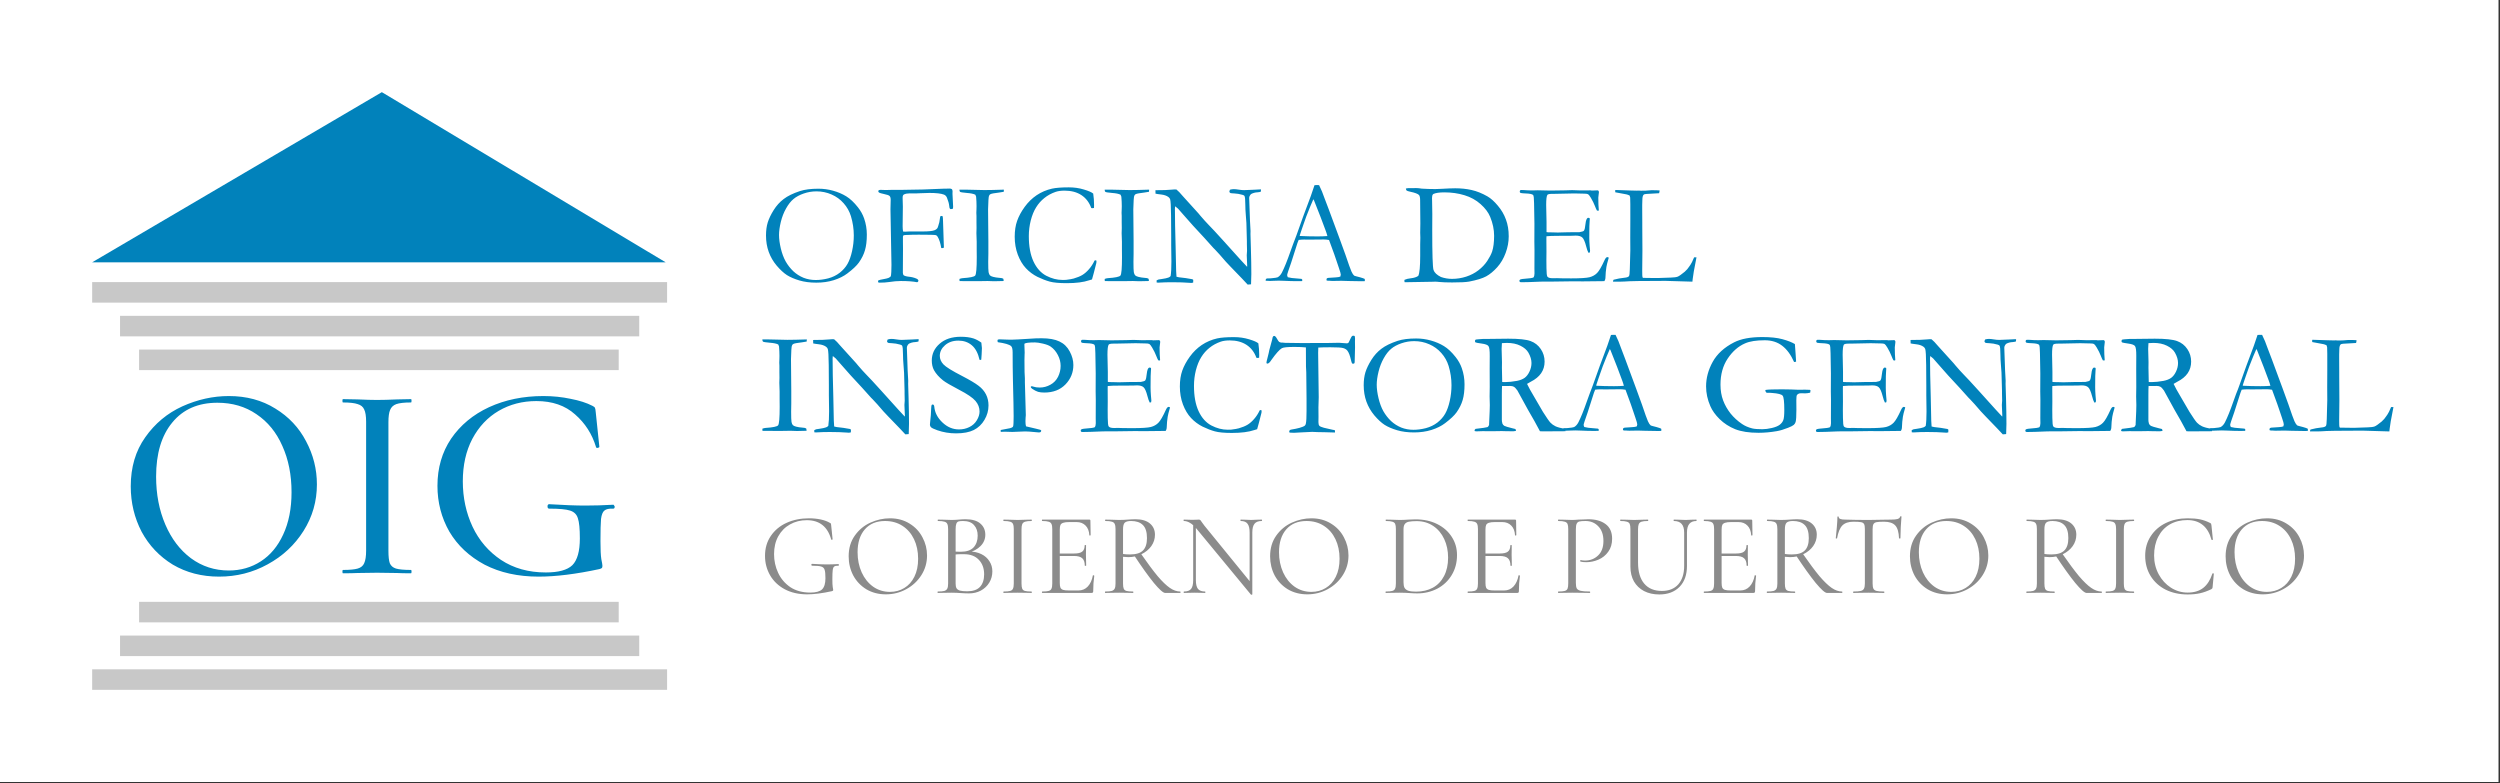 <svg width="217" height="68" viewBox="0 0 217 68" fill="none" xmlns="http://www.w3.org/2000/svg">
<rect x="0" y="0" width="217" height="68" fill="#333333" stroke="none"/>
<rect width="216.871" height="67.878" fill="white"/>
<path d="M33.143 8L8 22.768H57.777L33.143 8Z" fill="#0182BB"/>
<rect x="8" y="24.486" width="49.904" height="1.782" fill="#C8C8C8"/>
<rect x="8" y="58.096" width="49.904" height="1.782" fill="#C8C8C8"/>
<rect x="10.419" y="27.414" width="45.067" height="1.782" fill="#C8C8C8"/>
<rect x="10.419" y="55.167" width="45.067" height="1.782" fill="#C8C8C8"/>
<rect x="12.074" y="30.343" width="41.63" height="1.782" fill="#C8C8C8"/>
<rect x="12.074" y="52.239" width="41.63" height="1.782" fill="#C8C8C8"/>
<path d="M19.017 50.051C17.517 50.051 16.179 49.705 15.002 49.011C13.841 48.302 12.938 47.35 12.293 46.157C11.664 44.948 11.349 43.633 11.349 42.214C11.349 40.553 11.769 39.135 12.607 37.957C13.446 36.764 14.518 35.869 15.824 35.272C17.146 34.676 18.493 34.377 19.864 34.377C21.395 34.377 22.742 34.74 23.903 35.466C25.064 36.175 25.951 37.119 26.564 38.296C27.193 39.473 27.507 40.723 27.507 42.045C27.507 43.513 27.12 44.859 26.346 46.085C25.572 47.31 24.532 48.278 23.226 48.987C21.936 49.697 20.533 50.051 19.017 50.051ZM19.864 49.519C20.896 49.519 21.823 49.253 22.645 48.721C23.468 48.189 24.113 47.415 24.58 46.399C25.064 45.367 25.306 44.142 25.306 42.722C25.306 41.223 25.04 39.884 24.508 38.707C23.992 37.53 23.242 36.611 22.258 35.95C21.291 35.288 20.162 34.958 18.872 34.958C17.195 34.958 15.889 35.53 14.953 36.675C14.018 37.804 13.55 39.368 13.55 41.368C13.55 42.9 13.816 44.287 14.349 45.528C14.881 46.77 15.623 47.745 16.574 48.455C17.541 49.165 18.638 49.519 19.864 49.519ZM33.715 47.802C33.715 48.302 33.755 48.665 33.835 48.89C33.932 49.116 34.11 49.269 34.368 49.35C34.642 49.431 35.077 49.471 35.674 49.471C35.706 49.471 35.722 49.519 35.722 49.616C35.722 49.713 35.706 49.761 35.674 49.761C35.158 49.761 34.755 49.753 34.464 49.737L32.723 49.713L31.03 49.737C30.723 49.753 30.304 49.761 29.772 49.761C29.739 49.761 29.723 49.713 29.723 49.616C29.723 49.519 29.739 49.471 29.772 49.471C30.352 49.471 30.78 49.431 31.054 49.35C31.328 49.269 31.513 49.116 31.61 48.89C31.723 48.649 31.779 48.286 31.779 47.802V36.603C31.779 36.119 31.723 35.764 31.61 35.538C31.513 35.313 31.328 35.16 31.054 35.079C30.78 34.982 30.352 34.934 29.772 34.934C29.739 34.934 29.723 34.885 29.723 34.789C29.723 34.692 29.739 34.644 29.772 34.644L31.03 34.668C31.739 34.7 32.303 34.716 32.723 34.716C33.19 34.716 33.779 34.7 34.489 34.668L35.674 34.644C35.706 34.644 35.722 34.692 35.722 34.789C35.722 34.885 35.706 34.934 35.674 34.934C35.093 34.934 34.666 34.982 34.392 35.079C34.134 35.176 33.956 35.345 33.86 35.587C33.763 35.813 33.715 36.167 33.715 36.651V47.802ZM46.751 50.051C44.961 50.051 43.397 49.705 42.059 49.011C40.736 48.302 39.72 47.35 39.011 46.157C38.317 44.948 37.971 43.617 37.971 42.166C37.971 40.618 38.366 39.255 39.156 38.078C39.962 36.901 41.059 35.99 42.446 35.345C43.849 34.7 45.421 34.377 47.162 34.377C47.985 34.377 48.775 34.458 49.533 34.619C50.291 34.764 50.92 34.966 51.419 35.224C51.548 35.288 51.621 35.345 51.637 35.393C51.669 35.442 51.694 35.571 51.71 35.78L52.024 38.78C52.024 38.828 51.976 38.86 51.879 38.876C51.798 38.893 51.75 38.868 51.734 38.804C51.395 37.675 50.791 36.732 49.92 35.974C49.065 35.2 47.944 34.813 46.558 34.813C45.348 34.813 44.26 35.095 43.292 35.659C42.325 36.224 41.559 37.038 40.994 38.102C40.446 39.151 40.172 40.376 40.172 41.779C40.172 43.198 40.454 44.512 41.019 45.722C41.583 46.915 42.405 47.874 43.486 48.6C44.582 49.326 45.88 49.689 47.38 49.689C48.477 49.689 49.242 49.479 49.678 49.06C50.113 48.624 50.331 47.85 50.331 46.738C50.331 45.899 50.275 45.319 50.162 44.996C50.065 44.657 49.839 44.432 49.484 44.319C49.146 44.206 48.541 44.15 47.67 44.15C47.574 44.15 47.525 44.085 47.525 43.956C47.525 43.908 47.533 43.867 47.549 43.835C47.582 43.787 47.614 43.763 47.646 43.763C48.936 43.843 49.984 43.883 50.791 43.883C51.581 43.883 52.395 43.859 53.234 43.811C53.266 43.811 53.29 43.835 53.306 43.883C53.338 43.916 53.355 43.948 53.355 43.98C53.355 44.093 53.314 44.15 53.234 44.15C52.863 44.133 52.605 44.19 52.46 44.319C52.315 44.432 52.218 44.674 52.169 45.044C52.137 45.415 52.121 46.06 52.121 46.98C52.121 47.705 52.145 48.221 52.194 48.528C52.258 48.834 52.29 49.028 52.29 49.108C52.29 49.205 52.274 49.269 52.242 49.302C52.21 49.334 52.137 49.366 52.024 49.398C49.992 49.834 48.235 50.051 46.751 50.051Z" fill="#0182BB"/>
<path d="M66.489 20.439C66.489 20.016 66.538 19.641 66.638 19.314C66.741 18.982 66.913 18.624 67.154 18.238C67.394 17.853 67.684 17.532 68.024 17.275C68.364 17.014 68.834 16.784 69.435 16.585C69.858 16.448 70.392 16.38 71.039 16.38C71.474 16.38 71.899 16.438 72.313 16.554C72.732 16.67 73.111 16.831 73.451 17.039C73.791 17.246 74.13 17.565 74.47 17.996C74.706 18.294 74.885 18.616 75.005 18.959C75.162 19.411 75.241 19.878 75.241 20.358C75.241 20.905 75.187 21.359 75.079 21.72C74.976 22.08 74.8 22.436 74.551 22.789C74.356 23.062 74.023 23.377 73.55 23.734C73.235 23.974 72.844 24.169 72.375 24.318C71.907 24.463 71.401 24.535 70.859 24.535C70.307 24.535 69.816 24.471 69.385 24.343C68.954 24.214 68.594 24.059 68.304 23.877C68.018 23.69 67.722 23.416 67.415 23.056C67.112 22.695 66.882 22.298 66.725 21.863C66.567 21.427 66.489 20.953 66.489 20.439ZM70.803 24.305C71.151 24.305 71.511 24.258 71.884 24.163C72.261 24.063 72.595 23.901 72.885 23.678C73.175 23.45 73.401 23.193 73.563 22.907C73.728 22.617 73.861 22.246 73.96 21.794C74.06 21.342 74.11 20.891 74.11 20.439C74.11 19.875 74.027 19.318 73.861 18.767C73.733 18.348 73.523 17.975 73.233 17.648C72.943 17.316 72.593 17.061 72.183 16.883C71.772 16.701 71.335 16.61 70.871 16.61C70.494 16.61 70.125 16.672 69.764 16.796C69.404 16.921 69.108 17.08 68.876 17.275C68.644 17.466 68.428 17.739 68.229 18.096C68.03 18.448 67.879 18.837 67.775 19.264C67.672 19.691 67.62 20.068 67.62 20.395C67.62 20.739 67.672 21.129 67.775 21.564C67.879 21.999 68.02 22.376 68.198 22.695C68.38 23.015 68.602 23.298 68.863 23.547C69.128 23.792 69.425 23.98 69.752 24.113C70.079 24.241 70.43 24.305 70.803 24.305ZM76.217 24.504L76.223 24.349C76.314 24.303 76.466 24.264 76.677 24.231C76.892 24.194 77.04 24.158 77.118 24.125C77.201 24.088 77.27 24.04 77.323 23.982C77.361 23.8 77.379 23.47 77.379 22.994L77.292 18.158L77.311 17.356C77.311 17.19 77.28 17.076 77.218 17.014C77.16 16.952 77.004 16.896 76.751 16.846C76.499 16.792 76.35 16.749 76.304 16.715C76.258 16.682 76.236 16.647 76.236 16.61C76.236 16.589 76.242 16.562 76.254 16.529C76.308 16.496 76.364 16.479 76.422 16.479C76.484 16.479 76.611 16.483 76.801 16.492H76.975C77.033 16.492 77.197 16.488 77.466 16.479H78.33L80.115 16.448L82.004 16.374H82.172L82.439 16.367C82.514 16.367 82.58 16.388 82.638 16.43C82.663 16.496 82.678 16.544 82.682 16.573L82.676 16.821L82.731 17.934C82.731 17.98 82.727 18.038 82.719 18.108C82.653 18.137 82.593 18.151 82.539 18.151C82.501 18.151 82.472 18.139 82.452 18.114C82.419 18.069 82.398 17.982 82.39 17.853C82.373 17.675 82.309 17.445 82.197 17.163C82.143 17.03 82.054 16.939 81.93 16.89C81.681 16.794 81.262 16.747 80.674 16.747C80.396 16.747 80.137 16.755 79.897 16.771C79.657 16.784 79.51 16.79 79.456 16.79L78.971 16.784C78.772 16.784 78.608 16.813 78.48 16.871C78.393 16.908 78.349 16.997 78.349 17.138V17.231C78.362 17.443 78.368 17.677 78.368 17.934L78.349 19.625C78.349 19.79 78.362 19.948 78.386 20.097L78.567 20.11L78.915 20.091H80.102C80.579 20.091 80.91 20.058 81.097 19.991C81.221 19.946 81.314 19.878 81.376 19.786C81.397 19.757 81.449 19.594 81.532 19.295L81.613 18.779C81.662 18.754 81.7 18.742 81.725 18.742C81.745 18.742 81.778 18.752 81.824 18.773C81.841 18.868 81.851 19.013 81.855 19.208L81.93 21.496C81.859 21.525 81.805 21.539 81.768 21.539L81.7 21.527C81.633 21.112 81.53 20.787 81.389 20.551C81.339 20.468 81.283 20.42 81.221 20.408C81.113 20.383 80.62 20.371 79.742 20.371C79.468 20.371 79.279 20.373 79.176 20.377C78.927 20.389 78.778 20.395 78.728 20.395H78.666C78.542 20.395 78.453 20.412 78.399 20.445C78.382 20.495 78.374 20.53 78.374 20.551V20.98C78.374 21.029 78.376 21.237 78.38 21.601L78.368 23.659C78.368 23.717 78.384 23.79 78.418 23.877C78.504 23.947 78.662 23.995 78.89 24.02C79.122 24.04 79.34 24.094 79.543 24.181C79.659 24.235 79.717 24.295 79.717 24.361C79.717 24.39 79.708 24.417 79.692 24.442C79.675 24.467 79.646 24.486 79.605 24.498C79.265 24.428 78.795 24.392 78.194 24.392C77.875 24.392 77.537 24.422 77.18 24.48C76.936 24.517 76.656 24.535 76.341 24.535L76.217 24.504ZM83.278 24.212C83.37 24.175 83.463 24.152 83.558 24.144C84.192 24.102 84.555 24.028 84.646 23.92C84.737 23.808 84.783 23.276 84.783 22.323L84.777 21.67V20.986L84.752 20.234L84.764 19.793L84.758 19.308V18.736L84.746 18.481L84.758 18.158C84.762 18.083 84.764 17.996 84.764 17.897C84.764 17.636 84.752 17.36 84.727 17.07C84.71 17.012 84.688 16.956 84.659 16.902C84.505 16.823 84.257 16.771 83.913 16.747C83.573 16.718 83.38 16.686 83.335 16.653C83.301 16.628 83.283 16.564 83.278 16.461H83.801L85.448 16.498C85.871 16.498 86.434 16.485 87.139 16.461C87.139 16.527 87.135 16.589 87.126 16.647C87.043 16.668 86.905 16.691 86.71 16.715C86.316 16.761 86.076 16.805 85.989 16.846C85.935 16.867 85.895 16.902 85.871 16.952C85.829 17.026 85.804 17.165 85.796 17.368L85.765 18.17L85.79 20.936V22.03C85.782 22.374 85.777 22.608 85.777 22.733C85.777 23.197 85.788 23.493 85.808 23.622C85.833 23.75 85.873 23.843 85.927 23.901C85.985 23.955 86.078 23.999 86.206 24.032C86.397 24.078 86.546 24.102 86.654 24.107C86.886 24.115 87.033 24.148 87.095 24.206C87.108 24.26 87.114 24.305 87.114 24.343V24.392C86.737 24.405 86.459 24.411 86.281 24.411C86.177 24.411 85.993 24.405 85.728 24.392L84.87 24.405L83.409 24.399H83.291L83.278 24.212ZM94.89 16.802C94.94 17.122 94.965 17.449 94.965 17.785C94.965 17.851 94.963 17.94 94.959 18.052C94.901 18.064 94.857 18.071 94.828 18.071C94.803 18.071 94.768 18.067 94.722 18.058C94.549 17.573 94.265 17.2 93.871 16.939C93.477 16.678 92.99 16.548 92.41 16.548C92.103 16.548 91.844 16.583 91.633 16.653C91.26 16.782 90.933 16.96 90.651 17.188C90.369 17.412 90.131 17.681 89.936 17.996C89.741 18.307 89.586 18.686 89.47 19.134C89.358 19.577 89.302 20.031 89.302 20.495C89.302 21.382 89.437 22.115 89.706 22.695C89.975 23.271 90.344 23.684 90.812 23.933C91.281 24.177 91.753 24.299 92.23 24.299L92.522 24.293C92.853 24.252 93.079 24.212 93.2 24.175C93.502 24.088 93.751 23.986 93.945 23.87C94.144 23.75 94.337 23.582 94.524 23.367C94.714 23.151 94.876 22.901 95.008 22.615L95.083 22.59C95.104 22.59 95.135 22.602 95.176 22.627C95.172 22.727 95.168 22.791 95.164 22.82C94.99 23.52 94.863 23.999 94.785 24.256C94.718 24.272 94.635 24.297 94.536 24.33C94.051 24.496 93.403 24.579 92.59 24.579C91.936 24.579 91.445 24.533 91.117 24.442C90.794 24.355 90.44 24.218 90.054 24.032C89.673 23.841 89.337 23.591 89.047 23.28C88.757 22.969 88.523 22.577 88.345 22.105C88.166 21.628 88.077 21.11 88.077 20.551C88.077 20.02 88.148 19.558 88.289 19.165C88.43 18.767 88.647 18.365 88.942 17.959C89.236 17.553 89.582 17.215 89.98 16.945C90.382 16.676 90.827 16.485 91.316 16.374C91.66 16.299 92.147 16.262 92.777 16.262C93.237 16.262 93.67 16.324 94.076 16.448C94.482 16.568 94.754 16.686 94.89 16.802ZM95.885 24.212C95.976 24.175 96.069 24.152 96.165 24.144C96.799 24.102 97.161 24.028 97.252 23.92C97.344 23.808 97.389 23.276 97.389 22.323L97.383 21.67V20.986L97.358 20.234L97.371 19.793L97.364 19.308V18.736L97.352 18.481L97.364 18.158C97.368 18.083 97.371 17.996 97.371 17.897C97.371 17.636 97.358 17.36 97.333 17.07C97.317 17.012 97.294 16.956 97.265 16.902C97.112 16.823 96.863 16.771 96.519 16.747C96.179 16.718 95.987 16.686 95.941 16.653C95.908 16.628 95.889 16.564 95.885 16.461H96.407L98.054 16.498C98.477 16.498 99.041 16.485 99.745 16.461C99.745 16.527 99.741 16.589 99.733 16.647C99.65 16.668 99.511 16.691 99.316 16.715C98.923 16.761 98.682 16.805 98.595 16.846C98.541 16.867 98.502 16.902 98.477 16.952C98.436 17.026 98.411 17.165 98.403 17.368L98.371 18.17L98.396 20.936V22.03C98.388 22.374 98.384 22.608 98.384 22.733C98.384 23.197 98.394 23.493 98.415 23.622C98.44 23.75 98.479 23.843 98.533 23.901C98.591 23.955 98.684 23.999 98.813 24.032C99.003 24.078 99.153 24.102 99.26 24.107C99.492 24.115 99.639 24.148 99.702 24.206C99.714 24.26 99.72 24.305 99.72 24.343V24.392C99.343 24.405 99.066 24.411 98.887 24.411C98.784 24.411 98.599 24.405 98.334 24.392L97.476 24.405L96.016 24.399H95.897L95.885 24.212ZM100.298 16.809L100.292 16.51C100.935 16.51 101.405 16.494 101.703 16.461C101.819 16.448 101.9 16.442 101.946 16.442C101.983 16.442 102.039 16.444 102.114 16.448C102.288 16.593 102.449 16.759 102.598 16.945C102.632 16.983 102.669 17.024 102.71 17.07L104.022 18.518L104.208 18.742C104.474 19.053 104.714 19.318 104.929 19.538C105.149 19.757 105.574 20.215 106.204 20.911L107.689 22.559C107.835 22.72 108.021 22.921 108.249 23.162L108.255 23.062C108.23 22.486 108.218 22.182 108.218 22.148L108.243 21.776L108.23 21.191V20.924C108.23 20.754 108.216 20.23 108.187 19.351C108.183 19.231 108.166 19.005 108.137 18.674C108.108 18.338 108.094 18.044 108.094 17.791C108.094 17.335 108.067 17.07 108.013 16.995C107.975 16.941 107.799 16.885 107.484 16.827C107.41 16.823 107.294 16.811 107.136 16.79C106.95 16.782 106.84 16.771 106.807 16.759C106.774 16.747 106.74 16.711 106.707 16.653C106.716 16.587 106.734 16.525 106.763 16.467C106.875 16.434 106.985 16.417 107.093 16.417C107.209 16.417 107.352 16.432 107.522 16.461C107.696 16.49 107.851 16.504 107.988 16.504C108.178 16.504 108.475 16.492 108.877 16.467C109.105 16.45 109.262 16.442 109.349 16.442H109.455L109.442 16.635C109.376 16.664 109.285 16.682 109.169 16.691C109.053 16.695 108.945 16.711 108.846 16.74C108.697 16.786 108.607 16.825 108.578 16.858C108.479 16.966 108.429 17.076 108.429 17.188L108.498 19.152L108.547 20.054L108.541 20.315L108.578 21.564C108.603 22.418 108.616 23.16 108.616 23.79C108.616 23.926 108.607 24.223 108.591 24.678L108.299 24.703C108.154 24.538 107.654 24.015 106.801 23.137C106.602 22.934 106.467 22.791 106.397 22.708L105.862 22.093C105.655 21.865 105.52 21.72 105.458 21.657C105.396 21.595 105.35 21.55 105.321 21.521C104.869 21.007 104.283 20.364 103.562 19.594C103.367 19.386 103.081 19.063 102.704 18.624C102.468 18.346 102.319 18.176 102.257 18.114C102.194 18.052 102.109 17.982 102.002 17.903L101.983 18.114C101.983 18.922 102.004 20.037 102.045 21.458L102.089 23.516C102.093 23.69 102.103 23.858 102.12 24.02L102.337 24.069C102.731 24.107 103.119 24.163 103.5 24.237C103.529 24.262 103.554 24.281 103.574 24.293L103.568 24.529C103.502 24.55 103.448 24.56 103.407 24.56C103.361 24.56 103.305 24.556 103.239 24.548C102.828 24.515 102.329 24.498 101.741 24.498C101.326 24.498 100.962 24.509 100.647 24.529L100.56 24.535C100.522 24.535 100.468 24.531 100.398 24.523L100.392 24.337L100.553 24.262L100.845 24.218C101.107 24.181 101.297 24.14 101.417 24.094C101.496 24.065 101.56 24.022 101.61 23.964C101.656 23.678 101.678 23.259 101.678 22.708C101.678 22.451 101.672 21.981 101.66 21.297V20.451L101.647 18.686C101.639 17.899 101.612 17.434 101.567 17.294C101.542 17.219 101.49 17.153 101.411 17.095C101.254 16.983 101.046 16.912 100.79 16.883C100.537 16.854 100.373 16.829 100.298 16.809ZM109.884 24.212C109.942 24.179 109.994 24.163 110.039 24.163H110.182C110.211 24.163 110.261 24.16 110.331 24.156C110.65 24.127 110.839 24.098 110.897 24.069C111.042 23.991 111.166 23.854 111.27 23.659C111.486 23.236 111.728 22.637 111.997 21.863C112.126 21.494 112.207 21.27 112.24 21.191C112.343 20.942 112.443 20.681 112.538 20.408L113.122 18.773C113.214 18.516 113.433 17.928 113.781 17.008C113.868 16.776 113.974 16.465 114.098 16.075L114.279 16.063L114.496 16.069C114.674 16.421 114.832 16.8 114.969 17.207C115.043 17.422 115.165 17.743 115.335 18.17L116.28 20.725L116.784 22.111C117.049 22.898 117.223 23.383 117.306 23.566C117.389 23.744 117.465 23.862 117.536 23.92C117.557 23.937 117.633 23.962 117.766 23.995C117.903 24.028 117.998 24.053 118.052 24.069C118.242 24.123 118.375 24.169 118.45 24.206C118.466 24.252 118.475 24.287 118.475 24.312C118.475 24.332 118.468 24.363 118.456 24.405C118.323 24.409 118.23 24.411 118.176 24.411C117.965 24.411 117.592 24.405 117.057 24.392L116.436 24.374L115.683 24.386C115.634 24.386 115.582 24.384 115.528 24.38C115.478 24.372 115.435 24.368 115.398 24.368H115.261C115.215 24.363 115.174 24.351 115.136 24.33C115.136 24.272 115.147 24.216 115.168 24.163C115.217 24.138 115.263 24.123 115.304 24.119L115.957 24.076C116.127 24.067 116.255 24.044 116.342 24.007C116.367 23.933 116.38 23.877 116.38 23.839C116.38 23.765 116.326 23.572 116.218 23.261C116.143 23.054 116.077 22.857 116.019 22.671C115.965 22.484 115.746 21.871 115.36 20.831C115.19 20.802 115.041 20.787 114.913 20.787L113.582 20.799L113.191 20.793C113.05 20.793 112.895 20.804 112.725 20.824C112.671 20.949 112.635 21.038 112.619 21.092L112.072 22.801C111.84 23.452 111.724 23.81 111.724 23.877C111.724 23.914 111.742 23.976 111.78 24.063C111.867 24.088 111.983 24.111 112.128 24.131L112.973 24.206C113.019 24.243 113.042 24.276 113.042 24.305C113.042 24.326 113.035 24.357 113.023 24.399C112.836 24.403 112.694 24.405 112.594 24.405C112.263 24.405 111.877 24.395 111.438 24.374C111.235 24.366 111.09 24.361 111.003 24.361C110.916 24.361 110.764 24.366 110.549 24.374C110.408 24.382 110.306 24.386 110.244 24.386C110.145 24.386 110.016 24.38 109.859 24.368V24.33C109.859 24.301 109.867 24.262 109.884 24.212ZM112.849 20.483C113.292 20.507 113.798 20.52 114.366 20.52C114.689 20.52 114.973 20.509 115.217 20.489C115.176 20.327 115.128 20.176 115.074 20.035C114.805 19.314 114.656 18.916 114.627 18.841L114.061 17.405L113.999 17.294C113.974 17.343 113.883 17.557 113.725 17.934C113.46 18.58 113.27 19.084 113.154 19.444C113.1 19.606 113.044 19.768 112.986 19.929C112.928 20.087 112.89 20.199 112.874 20.265C112.861 20.327 112.841 20.391 112.812 20.458L112.849 20.483ZM121.912 24.287C122.065 24.221 122.244 24.177 122.447 24.156C122.741 24.123 122.961 24.053 123.106 23.945C123.218 23.717 123.273 23.137 123.273 22.204V21.222L123.286 20.632L123.273 20.197L123.286 19.395L123.267 17.374C123.267 17.146 123.234 16.997 123.168 16.927C123.072 16.823 122.82 16.728 122.409 16.641C122.239 16.604 122.136 16.57 122.099 16.541C122.061 16.508 122.039 16.448 122.03 16.361C122.126 16.34 122.192 16.33 122.229 16.33H122.67L122.9 16.324C123.054 16.324 123.224 16.34 123.41 16.374C123.791 16.398 124.183 16.411 124.585 16.411C124.701 16.411 124.867 16.405 125.082 16.392C125.654 16.359 126.065 16.343 126.313 16.343C126.815 16.343 127.287 16.392 127.73 16.492C128.178 16.591 128.638 16.776 129.11 17.045C129.405 17.215 129.705 17.484 130.012 17.853C130.323 18.218 130.557 18.618 130.714 19.053C130.876 19.484 130.957 19.971 130.957 20.514C130.957 20.998 130.868 21.479 130.689 21.956C130.515 22.432 130.271 22.847 129.956 23.199C129.641 23.547 129.322 23.81 128.999 23.988C128.675 24.163 128.182 24.314 127.519 24.442C127.246 24.492 126.755 24.517 126.046 24.517C125.578 24.517 125.196 24.502 124.902 24.473C124.786 24.457 124.662 24.448 124.529 24.448C124.508 24.448 124.486 24.451 124.461 24.455L121.925 24.498L121.912 24.448C121.904 24.428 121.9 24.405 121.9 24.38L121.912 24.287ZM125.076 24.044C125.391 24.152 125.71 24.206 126.033 24.206C126.452 24.206 126.862 24.142 127.264 24.013C127.666 23.881 128.021 23.696 128.327 23.46C128.638 23.22 128.893 22.95 129.092 22.652C129.291 22.349 129.432 22.078 129.515 21.838C129.631 21.485 129.689 21.027 129.689 20.464C129.689 19.925 129.575 19.378 129.347 18.823C129.189 18.437 128.912 18.069 128.514 17.716C128.12 17.364 127.654 17.107 127.115 16.945C126.576 16.78 125.994 16.697 125.368 16.697C124.937 16.697 124.618 16.744 124.411 16.84C124.386 16.865 124.361 16.894 124.336 16.927C124.312 17.03 124.299 17.126 124.299 17.213C124.299 17.267 124.301 17.331 124.305 17.405C124.318 17.886 124.324 18.272 124.324 18.562L124.318 19.973C124.318 22.045 124.355 23.199 124.43 23.435C124.508 23.667 124.724 23.87 125.076 24.044ZM131.895 24.312C131.937 24.274 131.972 24.252 132.001 24.243C132.071 24.223 132.192 24.206 132.362 24.194C132.763 24.169 133.012 24.131 133.107 24.082C133.165 23.999 133.194 23.883 133.194 23.734L133.188 23.298L133.194 21.72L133.182 20.974L133.188 19.413L133.157 17.642C133.153 17.219 133.126 16.981 133.076 16.927C133.002 16.848 132.78 16.802 132.411 16.79C132.254 16.786 132.115 16.773 131.995 16.753C131.941 16.724 131.914 16.686 131.914 16.641C131.914 16.608 131.924 16.568 131.945 16.523C131.982 16.502 132.015 16.492 132.044 16.492C132.103 16.492 132.173 16.494 132.256 16.498C132.5 16.519 132.753 16.529 133.014 16.529L133.474 16.517L134.568 16.541C135.115 16.541 135.542 16.535 135.849 16.523C136.155 16.51 136.363 16.504 136.47 16.504C136.566 16.504 136.802 16.512 137.179 16.529L138.062 16.523L138.167 16.541L138.683 16.523L138.746 16.554C138.766 16.587 138.781 16.622 138.789 16.66C138.789 16.718 138.779 16.807 138.758 16.927C138.741 17.047 138.733 17.122 138.733 17.151C138.733 17.582 138.748 17.946 138.777 18.245C138.772 18.27 138.76 18.286 138.739 18.294C138.694 18.294 138.652 18.288 138.615 18.276C138.569 18.197 138.507 18.058 138.429 17.859C138.354 17.66 138.24 17.43 138.087 17.169C137.983 16.995 137.902 16.892 137.844 16.858C137.786 16.825 137.666 16.809 137.484 16.809C137.446 16.809 137.258 16.805 136.918 16.796C136.827 16.792 136.738 16.79 136.651 16.79L134.879 16.827H134.724C134.496 16.827 134.359 16.856 134.313 16.914C134.243 17.014 134.208 17.306 134.208 17.791C134.208 17.841 134.218 18.338 134.239 19.283V20.147C134.284 20.159 134.334 20.166 134.388 20.166H134.494C134.564 20.166 134.668 20.168 134.804 20.172C135.02 20.18 135.165 20.184 135.24 20.184C135.289 20.184 135.333 20.182 135.37 20.178C135.818 20.161 136.394 20.153 137.098 20.153C137.318 20.116 137.446 20.072 137.484 20.023C137.546 19.948 137.591 19.753 137.62 19.438C137.654 19.123 137.724 18.945 137.832 18.904C137.886 18.904 137.935 18.914 137.981 18.935C137.989 18.968 137.993 18.999 137.993 19.028C137.993 19.057 137.989 19.105 137.981 19.171C137.96 19.324 137.95 19.805 137.95 20.613C137.95 20.828 137.96 21.069 137.981 21.334C138.006 21.599 138.018 21.742 138.018 21.763C138.018 21.8 138.012 21.85 138 21.912C137.966 21.929 137.94 21.937 137.919 21.937H137.875C137.809 21.821 137.745 21.641 137.683 21.396C137.575 20.978 137.461 20.717 137.341 20.613C137.225 20.505 137.034 20.451 136.769 20.451C136.711 20.451 136.605 20.456 136.452 20.464C136.298 20.468 136.071 20.47 135.768 20.47H135.364C134.788 20.47 134.411 20.483 134.233 20.507L134.226 20.712L134.233 21.856L134.226 22.577L134.233 23.28C134.237 23.703 134.264 23.947 134.313 24.013C134.384 24.105 134.537 24.15 134.773 24.15L135.153 24.144C135.186 24.144 135.314 24.148 135.538 24.156C135.766 24.16 136.046 24.163 136.377 24.163C137.177 24.163 137.71 24.129 137.975 24.063C138.24 23.993 138.458 23.87 138.627 23.696C138.801 23.522 139.019 23.147 139.28 22.571C139.359 22.401 139.438 22.316 139.516 22.316C139.554 22.316 139.595 22.333 139.641 22.366C139.52 22.776 139.452 23.046 139.436 23.174C139.39 23.464 139.363 23.761 139.355 24.063C139.355 24.2 139.322 24.314 139.255 24.405H139.119L137.372 24.424L136.589 24.417L134.724 24.442H133.965C133.87 24.442 133.781 24.444 133.698 24.448C132.952 24.482 132.403 24.498 132.051 24.498C131.989 24.498 131.945 24.488 131.92 24.467C131.899 24.446 131.889 24.415 131.889 24.374L131.895 24.312ZM140.007 24.448C140.012 24.386 140.028 24.33 140.057 24.281C140.38 24.194 140.695 24.136 141.002 24.107C141.205 24.09 141.336 24.044 141.394 23.97C141.435 23.916 141.46 23.717 141.468 23.373L141.512 21.732L141.506 20.619L141.512 19.165V18.779C141.516 17.905 141.512 17.36 141.499 17.144C141.495 17.103 141.479 17.045 141.45 16.97C141.342 16.921 141.251 16.887 141.176 16.871C141.106 16.854 140.782 16.794 140.206 16.691C140.202 16.645 140.2 16.612 140.2 16.591C140.2 16.566 140.202 16.533 140.206 16.492C140.285 16.492 140.414 16.496 140.592 16.504L141.537 16.535L142.084 16.548L142.245 16.541C142.266 16.541 142.326 16.546 142.426 16.554C142.67 16.554 142.811 16.552 142.848 16.548L143.346 16.51C143.681 16.51 143.917 16.517 144.054 16.529C144.05 16.604 144.036 16.684 144.011 16.771C143.965 16.78 143.75 16.792 143.364 16.809C142.979 16.821 142.757 16.844 142.699 16.877C142.604 16.931 142.556 17.097 142.556 17.374C142.556 17.441 142.552 17.575 142.544 17.779V18.151L142.55 19.301V19.693L142.562 21.751L142.544 23.504L142.55 23.889C142.55 24.013 142.571 24.09 142.612 24.119C142.716 24.123 143.02 24.127 143.526 24.131H143.948L145.024 24.094C145.306 24.086 145.507 24.059 145.627 24.013C145.747 23.964 145.948 23.823 146.23 23.591C146.4 23.441 146.532 23.288 146.628 23.131C146.648 23.097 146.684 23.048 146.733 22.981C146.812 22.874 146.918 22.658 147.05 22.335H147.255C147.231 22.484 147.204 22.625 147.175 22.758C147.055 23.342 146.972 23.829 146.926 24.218C146.918 24.301 146.909 24.378 146.901 24.448L144.576 24.38C142.579 24.38 141.394 24.399 141.021 24.436C140.905 24.444 140.782 24.448 140.654 24.448H140.007ZM66.172 37.212C66.263 37.175 66.356 37.152 66.451 37.144C67.085 37.102 67.448 37.028 67.539 36.92C67.63 36.808 67.676 36.276 67.676 35.322L67.67 34.67V33.986L67.645 33.234L67.657 32.792L67.651 32.308V31.736L67.639 31.481L67.651 31.158C67.655 31.083 67.657 30.996 67.657 30.897C67.657 30.636 67.645 30.36 67.62 30.07C67.603 30.012 67.581 29.956 67.552 29.902C67.398 29.823 67.15 29.771 66.806 29.747C66.466 29.718 66.273 29.686 66.228 29.653C66.194 29.628 66.176 29.564 66.172 29.461H66.694L68.341 29.498C68.764 29.498 69.327 29.485 70.032 29.461C70.032 29.527 70.028 29.589 70.019 29.647C69.936 29.668 69.798 29.691 69.603 29.715C69.209 29.761 68.969 29.805 68.882 29.846C68.828 29.867 68.789 29.902 68.764 29.952C68.722 30.026 68.697 30.165 68.689 30.368L68.658 31.17L68.683 33.936V35.03C68.675 35.374 68.671 35.608 68.671 35.733C68.671 36.197 68.681 36.493 68.702 36.622C68.726 36.75 68.766 36.843 68.82 36.901C68.878 36.955 68.971 36.999 69.099 37.032C69.29 37.078 69.439 37.102 69.547 37.106C69.779 37.115 69.926 37.148 69.988 37.206C70.001 37.26 70.007 37.306 70.007 37.343V37.392C69.63 37.405 69.352 37.411 69.174 37.411C69.07 37.411 68.886 37.405 68.621 37.392L67.763 37.405L66.302 37.399H66.184L66.172 37.212ZM70.585 29.809L70.579 29.51C71.221 29.51 71.692 29.494 71.99 29.461C72.106 29.448 72.187 29.442 72.232 29.442C72.27 29.442 72.326 29.444 72.4 29.448C72.574 29.593 72.736 29.759 72.885 29.945C72.918 29.983 72.956 30.024 72.997 30.07L74.309 31.518L74.495 31.742C74.76 32.053 75.001 32.318 75.216 32.538C75.436 32.757 75.861 33.215 76.49 33.911L77.976 35.559C78.121 35.72 78.308 35.921 78.536 36.162L78.542 36.062C78.517 35.486 78.504 35.182 78.504 35.148L78.529 34.776L78.517 34.191V33.924C78.517 33.754 78.502 33.23 78.473 32.351C78.469 32.231 78.453 32.005 78.424 31.674C78.395 31.338 78.38 31.044 78.38 30.791C78.38 30.335 78.353 30.07 78.299 29.995C78.262 29.941 78.086 29.885 77.771 29.827C77.696 29.823 77.58 29.811 77.423 29.79C77.236 29.782 77.127 29.771 77.093 29.759C77.06 29.747 77.027 29.711 76.994 29.653C77.002 29.587 77.021 29.525 77.05 29.467C77.162 29.434 77.272 29.417 77.379 29.417C77.495 29.417 77.638 29.432 77.808 29.461C77.982 29.49 78.138 29.504 78.275 29.504C78.465 29.504 78.761 29.492 79.163 29.467C79.391 29.45 79.549 29.442 79.636 29.442H79.742L79.729 29.635C79.663 29.664 79.572 29.682 79.456 29.691C79.34 29.695 79.232 29.711 79.132 29.74C78.983 29.786 78.894 29.825 78.865 29.858C78.766 29.966 78.716 30.076 78.716 30.188L78.784 32.152L78.834 33.054L78.828 33.315L78.865 34.564C78.89 35.418 78.902 36.16 78.902 36.789C78.902 36.926 78.894 37.223 78.877 37.678L78.585 37.703C78.44 37.538 77.941 37.015 77.087 36.137C76.888 35.934 76.754 35.791 76.683 35.708L76.149 35.093C75.941 34.865 75.807 34.719 75.745 34.657C75.682 34.595 75.637 34.55 75.608 34.521C75.156 34.007 74.57 33.364 73.849 32.594C73.654 32.386 73.368 32.063 72.991 31.624C72.754 31.346 72.605 31.176 72.543 31.114C72.481 31.052 72.396 30.982 72.288 30.903L72.27 31.114C72.27 31.922 72.29 33.037 72.332 34.458L72.375 36.516C72.379 36.69 72.39 36.858 72.406 37.02L72.624 37.069C73.018 37.106 73.405 37.163 73.786 37.237C73.815 37.262 73.84 37.281 73.861 37.293L73.855 37.529C73.788 37.55 73.735 37.56 73.693 37.56C73.648 37.56 73.592 37.556 73.525 37.548C73.115 37.515 72.616 37.498 72.027 37.498C71.613 37.498 71.248 37.508 70.933 37.529L70.846 37.535C70.809 37.535 70.755 37.531 70.684 37.523L70.678 37.337L70.84 37.262L71.132 37.218C71.393 37.181 71.584 37.14 71.704 37.094C71.783 37.065 71.847 37.022 71.897 36.964C71.942 36.678 71.965 36.259 71.965 35.708C71.965 35.451 71.959 34.981 71.946 34.297V33.451L71.934 31.686C71.926 30.899 71.899 30.434 71.853 30.294C71.828 30.219 71.776 30.153 71.698 30.095C71.54 29.983 71.333 29.912 71.076 29.883C70.823 29.854 70.66 29.829 70.585 29.809ZM85.181 29.74C85.214 30.014 85.23 30.171 85.23 30.213L85.206 30.766C85.197 31.002 85.187 31.154 85.174 31.22C85.137 31.236 85.106 31.245 85.081 31.245L85.025 31.232C84.893 30.652 84.667 30.229 84.348 29.964C84.033 29.699 83.647 29.566 83.192 29.566C82.719 29.566 82.332 29.699 82.029 29.964C81.727 30.229 81.575 30.538 81.575 30.89C81.575 31.16 81.681 31.406 81.892 31.63C82.104 31.854 82.644 32.19 83.515 32.637C84.178 32.981 84.652 33.263 84.938 33.483C85.224 33.698 85.44 33.949 85.585 34.235C85.73 34.521 85.802 34.84 85.802 35.192C85.802 35.635 85.686 36.052 85.454 36.441C85.226 36.831 84.918 37.125 84.528 37.324C84.138 37.519 83.623 37.616 82.98 37.616C82.421 37.616 81.884 37.527 81.37 37.349C81.068 37.241 80.883 37.154 80.817 37.088C80.751 37.022 80.718 36.951 80.718 36.877C80.718 36.831 80.722 36.773 80.73 36.703C80.788 36.214 80.819 35.812 80.823 35.496C80.831 35.302 80.846 35.188 80.867 35.155C80.883 35.126 80.914 35.111 80.96 35.111C80.997 35.111 81.026 35.126 81.047 35.155C81.072 35.179 81.088 35.229 81.097 35.304C81.142 35.814 81.379 36.269 81.805 36.671C82.228 37.073 82.707 37.274 83.241 37.274C83.569 37.274 83.869 37.206 84.143 37.069C84.42 36.932 84.636 36.736 84.789 36.479C84.947 36.218 85.025 35.965 85.025 35.72C85.025 35.385 84.907 35.078 84.671 34.8C84.435 34.523 83.96 34.199 83.248 33.831C82.535 33.458 82.07 33.186 81.855 33.016C81.507 32.739 81.246 32.444 81.072 32.134C80.943 31.893 80.879 31.613 80.879 31.294C80.879 30.718 81.107 30.231 81.563 29.834C82.019 29.432 82.63 29.231 83.397 29.231C83.819 29.231 84.184 29.278 84.491 29.374C84.715 29.448 84.945 29.57 85.181 29.74ZM86.617 29.473C86.691 29.461 86.739 29.454 86.76 29.454C86.9 29.454 87.133 29.463 87.456 29.479C87.626 29.483 87.742 29.485 87.804 29.485C87.895 29.485 88.088 29.477 88.382 29.461L89.439 29.398C89.716 29.374 90.04 29.361 90.409 29.361C91.059 29.361 91.577 29.454 91.963 29.641C92.348 29.823 92.644 30.111 92.852 30.505C93.063 30.899 93.168 31.29 93.168 31.68C93.168 32.33 92.941 32.892 92.485 33.364C92.029 33.837 91.415 34.073 90.645 34.073C90.429 34.073 90.249 34.052 90.104 34.011C89.959 33.965 89.793 33.88 89.607 33.756C89.528 33.702 89.48 33.646 89.464 33.588C89.48 33.559 89.503 33.538 89.532 33.526C89.59 33.526 89.65 33.538 89.712 33.563C89.853 33.613 90.031 33.638 90.247 33.638C90.574 33.638 90.883 33.557 91.173 33.395C91.467 33.234 91.689 33.004 91.838 32.706C91.987 32.407 92.062 32.092 92.062 31.761C92.062 31.437 91.983 31.125 91.826 30.822C91.668 30.515 91.461 30.271 91.204 30.088C91.059 29.985 90.835 29.898 90.533 29.827C90.234 29.757 90.002 29.722 89.837 29.722C89.323 29.722 89.018 29.759 88.923 29.834L88.917 29.921L88.942 30.623L88.935 30.747C88.927 30.859 88.923 31.031 88.923 31.263C88.923 32.109 88.935 32.635 88.96 32.842V33.19L89.041 36.031C89.041 36.073 89.035 36.149 89.022 36.261C89.014 36.373 89.01 36.47 89.01 36.553C89.01 36.752 89.026 36.904 89.06 37.007C89.159 37.036 89.449 37.105 89.93 37.212C90.154 37.266 90.276 37.297 90.297 37.306C90.33 37.318 90.359 37.345 90.384 37.386C90.367 37.448 90.344 37.488 90.315 37.504C90.29 37.525 90.239 37.535 90.16 37.535C90.11 37.535 89.994 37.525 89.812 37.504C89.455 37.467 89.176 37.448 88.973 37.448L87.879 37.492L87.226 37.473C87.184 37.473 87.064 37.477 86.865 37.486L86.859 37.324L87.667 37.169C87.8 37.131 87.881 37.094 87.91 37.057C87.951 36.999 87.972 36.885 87.972 36.715C87.972 36.678 87.974 36.597 87.978 36.472C87.982 36.386 87.984 36.265 87.984 36.112C87.984 35.623 87.963 34.581 87.922 32.985C87.905 32.239 87.897 31.481 87.897 30.71V30.604C87.897 30.306 87.852 30.117 87.76 30.039C87.607 29.902 87.224 29.79 86.61 29.703C86.59 29.657 86.579 29.62 86.579 29.591C86.579 29.558 86.592 29.519 86.617 29.473ZM93.815 37.312C93.856 37.274 93.892 37.252 93.921 37.243C93.991 37.223 94.111 37.206 94.281 37.194C94.683 37.169 94.932 37.131 95.027 37.082C95.085 36.999 95.114 36.883 95.114 36.734L95.108 36.298L95.114 34.719L95.102 33.974L95.108 32.413L95.077 30.642C95.073 30.219 95.046 29.981 94.996 29.927C94.921 29.848 94.7 29.802 94.331 29.79C94.173 29.786 94.035 29.773 93.914 29.753C93.861 29.724 93.834 29.686 93.834 29.641C93.834 29.608 93.844 29.568 93.865 29.523C93.902 29.502 93.935 29.492 93.964 29.492C94.022 29.492 94.093 29.494 94.175 29.498C94.42 29.519 94.673 29.529 94.934 29.529L95.394 29.517L96.488 29.541C97.035 29.541 97.462 29.535 97.769 29.523C98.075 29.51 98.282 29.504 98.39 29.504C98.485 29.504 98.722 29.512 99.099 29.529L99.981 29.523L100.087 29.541L100.603 29.523L100.665 29.554C100.686 29.587 100.7 29.622 100.709 29.66C100.709 29.718 100.698 29.807 100.678 29.927C100.661 30.047 100.653 30.122 100.653 30.151C100.653 30.582 100.667 30.946 100.696 31.245C100.692 31.27 100.68 31.286 100.659 31.294C100.613 31.294 100.572 31.288 100.535 31.276C100.489 31.197 100.427 31.058 100.348 30.859C100.274 30.66 100.16 30.43 100.006 30.169C99.903 29.995 99.822 29.892 99.764 29.858C99.706 29.825 99.586 29.809 99.403 29.809C99.366 29.809 99.177 29.805 98.838 29.796C98.746 29.792 98.657 29.79 98.57 29.79L96.799 29.827H96.643C96.415 29.827 96.279 29.856 96.233 29.914C96.163 30.014 96.127 30.306 96.127 30.791C96.127 30.841 96.138 31.338 96.159 32.283V33.147C96.204 33.159 96.254 33.166 96.308 33.166H96.413C96.484 33.166 96.587 33.168 96.724 33.172C96.94 33.18 97.085 33.184 97.159 33.184C97.209 33.184 97.252 33.182 97.29 33.178C97.737 33.161 98.313 33.153 99.018 33.153C99.237 33.116 99.366 33.072 99.403 33.023C99.466 32.948 99.511 32.753 99.54 32.438C99.573 32.123 99.644 31.945 99.751 31.904C99.805 31.904 99.855 31.914 99.901 31.935C99.909 31.968 99.913 31.999 99.913 32.028C99.913 32.057 99.909 32.105 99.901 32.171C99.88 32.324 99.87 32.805 99.87 33.613C99.87 33.828 99.88 34.069 99.901 34.334C99.925 34.599 99.938 34.742 99.938 34.763C99.938 34.8 99.932 34.85 99.919 34.912C99.886 34.929 99.859 34.937 99.838 34.937H99.795C99.729 34.821 99.664 34.641 99.602 34.396C99.495 33.978 99.38 33.717 99.26 33.613C99.144 33.505 98.954 33.451 98.688 33.451C98.63 33.451 98.525 33.456 98.371 33.464C98.218 33.468 97.99 33.47 97.688 33.47H97.284C96.708 33.47 96.33 33.483 96.152 33.507L96.146 33.712L96.152 34.856L96.146 35.577L96.152 36.28C96.156 36.703 96.183 36.947 96.233 37.013C96.303 37.105 96.457 37.15 96.693 37.15L97.072 37.144C97.105 37.144 97.234 37.148 97.458 37.156C97.686 37.16 97.965 37.163 98.297 37.163C99.097 37.163 99.629 37.129 99.894 37.063C100.16 36.993 100.377 36.87 100.547 36.696C100.721 36.522 100.939 36.147 101.2 35.571C101.279 35.401 101.357 35.316 101.436 35.316C101.473 35.316 101.515 35.333 101.56 35.366C101.44 35.776 101.372 36.046 101.355 36.174C101.31 36.464 101.283 36.761 101.274 37.063C101.274 37.2 101.241 37.314 101.175 37.405H101.038L99.291 37.424L98.508 37.417L96.643 37.442H95.885C95.79 37.442 95.701 37.444 95.618 37.448C94.872 37.482 94.323 37.498 93.97 37.498C93.908 37.498 93.865 37.488 93.84 37.467C93.819 37.446 93.809 37.415 93.809 37.374L93.815 37.312ZM109.225 29.802C109.275 30.122 109.299 30.449 109.299 30.785C109.299 30.851 109.297 30.94 109.293 31.052C109.235 31.064 109.192 31.071 109.163 31.071C109.138 31.071 109.103 31.067 109.057 31.058C108.883 30.573 108.599 30.2 108.205 29.939C107.812 29.678 107.325 29.548 106.745 29.548C106.438 29.548 106.179 29.583 105.968 29.653C105.595 29.782 105.267 29.96 104.985 30.188C104.704 30.412 104.465 30.681 104.271 30.996C104.076 31.307 103.92 31.686 103.804 32.134C103.692 32.577 103.637 33.031 103.637 33.495C103.637 34.382 103.771 35.115 104.041 35.696C104.31 36.272 104.679 36.684 105.147 36.932C105.615 37.177 106.088 37.299 106.564 37.299L106.857 37.293C107.188 37.252 107.414 37.212 107.534 37.175C107.837 37.088 108.085 36.986 108.28 36.87C108.479 36.75 108.672 36.582 108.858 36.367C109.049 36.151 109.21 35.901 109.343 35.615L109.418 35.59C109.438 35.59 109.469 35.602 109.511 35.627C109.507 35.727 109.503 35.791 109.498 35.82C109.324 36.52 109.198 36.999 109.119 37.256C109.053 37.272 108.97 37.297 108.871 37.33C108.386 37.496 107.737 37.579 106.925 37.579C106.27 37.579 105.779 37.533 105.452 37.442C105.128 37.355 104.774 37.218 104.389 37.032C104.007 36.841 103.672 36.591 103.382 36.28C103.092 35.969 102.857 35.577 102.679 35.105C102.501 34.628 102.412 34.11 102.412 33.551C102.412 33.02 102.482 32.558 102.623 32.165C102.764 31.767 102.982 31.365 103.276 30.959C103.57 30.553 103.916 30.215 104.314 29.945C104.716 29.676 105.162 29.485 105.651 29.374C105.995 29.299 106.481 29.262 107.111 29.262C107.571 29.262 108.004 29.324 108.411 29.448C108.817 29.568 109.088 29.686 109.225 29.802ZM110.176 30.387L110.431 29.448C110.447 29.324 110.47 29.245 110.499 29.212C110.528 29.175 110.561 29.156 110.599 29.156C110.673 29.156 110.758 29.245 110.854 29.423C110.924 29.552 110.982 29.635 111.028 29.672C111.073 29.705 111.139 29.728 111.226 29.74L111.289 29.734L111.556 29.759L113.023 29.778L114.757 29.771H115.267L116.231 29.753C116.272 29.753 116.324 29.757 116.386 29.765C116.668 29.79 116.842 29.802 116.908 29.802C116.97 29.802 117.02 29.782 117.057 29.74C117.07 29.724 117.138 29.583 117.262 29.318C117.316 29.198 117.383 29.137 117.461 29.137C117.494 29.137 117.536 29.146 117.586 29.162C117.606 29.245 117.617 29.32 117.617 29.386L117.611 29.635L117.617 30.163C117.617 30.291 117.606 30.706 117.586 31.406C117.586 31.452 117.577 31.493 117.561 31.531C117.515 31.56 117.476 31.574 117.443 31.574C117.41 31.574 117.381 31.56 117.356 31.531C117.331 31.497 117.3 31.4 117.262 31.238C117.18 30.866 117.076 30.598 116.952 30.437C116.869 30.333 116.749 30.258 116.591 30.213C116.438 30.167 116.067 30.144 115.478 30.144C115.006 30.144 114.656 30.153 114.428 30.169C114.42 30.335 114.415 30.486 114.415 30.623L114.465 34.483C114.465 34.637 114.457 34.927 114.44 35.354L114.446 36.18L114.44 36.64C114.44 36.785 114.465 36.889 114.515 36.951C114.565 37.013 114.699 37.073 114.919 37.131C115.3 37.227 115.555 37.285 115.683 37.306C115.762 37.314 115.826 37.33 115.876 37.355V37.542L114.994 37.517C114.509 37.513 114.144 37.502 113.899 37.486L112.992 37.529L112.327 37.566C112.14 37.566 112.026 37.562 111.985 37.554L111.898 37.517C111.906 37.422 111.925 37.361 111.954 37.337C111.983 37.307 112.059 37.285 112.184 37.268C112.358 37.243 112.563 37.2 112.799 37.138C113.035 37.071 113.191 37.005 113.265 36.939C113.307 36.901 113.336 36.839 113.352 36.752C113.39 36.57 113.408 36.211 113.408 35.677V34.62L113.384 32.314L113.359 31.817L113.352 30.157C113.091 30.128 112.758 30.113 112.352 30.113C111.755 30.113 111.392 30.151 111.264 30.225C111.061 30.341 110.758 30.681 110.356 31.245C110.224 31.456 110.108 31.562 110.008 31.562L109.952 31.549C109.936 31.524 109.927 31.502 109.927 31.481C109.927 31.431 109.96 31.282 110.027 31.033C110.11 30.714 110.159 30.499 110.176 30.387ZM118.369 33.439C118.369 33.016 118.419 32.641 118.518 32.314C118.622 31.982 118.794 31.624 119.034 31.238C119.274 30.853 119.564 30.532 119.904 30.275C120.244 30.014 120.714 29.784 121.315 29.585C121.738 29.448 122.273 29.38 122.919 29.38C123.354 29.38 123.779 29.438 124.193 29.554C124.612 29.67 124.991 29.831 125.331 30.039C125.671 30.246 126.011 30.565 126.35 30.996C126.587 31.294 126.765 31.616 126.885 31.959C127.043 32.411 127.121 32.877 127.121 33.358C127.121 33.905 127.067 34.359 126.96 34.719C126.856 35.08 126.68 35.437 126.431 35.789C126.237 36.062 125.903 36.377 125.43 36.734C125.116 36.974 124.724 37.169 124.256 37.318C123.787 37.463 123.282 37.535 122.739 37.535C122.188 37.535 121.697 37.471 121.266 37.343C120.835 37.214 120.474 37.059 120.184 36.877C119.898 36.69 119.602 36.416 119.295 36.056C118.993 35.696 118.763 35.298 118.605 34.862C118.448 34.427 118.369 33.953 118.369 33.439ZM122.683 37.306C123.031 37.306 123.392 37.258 123.765 37.163C124.142 37.063 124.475 36.901 124.765 36.678C125.055 36.45 125.281 36.193 125.443 35.907C125.609 35.617 125.741 35.246 125.841 34.794C125.94 34.342 125.99 33.891 125.99 33.439C125.99 32.875 125.907 32.318 125.741 31.767C125.613 31.348 125.404 30.975 125.113 30.648C124.823 30.316 124.473 30.061 124.063 29.883C123.653 29.701 123.215 29.61 122.751 29.61C122.374 29.61 122.005 29.672 121.645 29.796C121.284 29.921 120.988 30.08 120.756 30.275C120.524 30.466 120.308 30.739 120.109 31.096C119.911 31.448 119.759 31.837 119.656 32.264C119.552 32.691 119.5 33.068 119.5 33.395C119.5 33.739 119.552 34.129 119.656 34.564C119.759 34.999 119.9 35.376 120.078 35.696C120.261 36.015 120.482 36.298 120.743 36.547C121.009 36.792 121.305 36.98 121.632 37.113C121.96 37.241 122.31 37.306 122.683 37.306ZM128.079 37.225C128.684 37.154 129.025 37.105 129.104 37.075C129.158 37.055 129.208 36.993 129.253 36.889V36.821C129.253 36.717 129.27 36.342 129.303 35.696C129.311 35.513 129.316 35.335 129.316 35.161L129.297 34.421L129.309 33.582L129.303 32.022L129.309 30.903C129.314 30.43 129.276 30.142 129.197 30.039C129.123 29.935 128.926 29.863 128.607 29.821C128.288 29.776 128.112 29.742 128.079 29.722C128.045 29.701 128.029 29.668 128.029 29.622C128.029 29.593 128.035 29.556 128.047 29.51C128.089 29.473 128.184 29.452 128.333 29.448C128.354 29.448 128.41 29.444 128.501 29.436C128.597 29.423 128.686 29.417 128.769 29.417H129.278L130.913 29.398C131.837 29.398 132.484 29.467 132.853 29.604C133.226 29.74 133.522 29.972 133.742 30.3C133.961 30.623 134.071 30.986 134.071 31.388C134.071 32.15 133.671 32.732 132.871 33.134C132.734 33.205 132.627 33.267 132.548 33.321C132.689 33.619 132.886 33.978 133.139 34.396L133.928 35.751C134.243 36.249 134.461 36.562 134.581 36.69C134.701 36.814 134.846 36.918 135.016 37.001C135.19 37.084 135.48 37.163 135.886 37.237C135.89 37.279 135.892 37.312 135.892 37.337C135.892 37.361 135.89 37.392 135.886 37.43C135.318 37.438 134.653 37.442 133.891 37.442C133.837 37.442 133.762 37.438 133.667 37.43C133.373 36.866 133.027 36.247 132.629 35.571L131.709 33.893C131.584 33.719 131.481 33.611 131.398 33.569C131.319 33.524 131.214 33.501 131.081 33.501L130.553 33.507L130.379 33.501C130.366 33.634 130.36 33.905 130.36 34.316V36.441C130.356 36.52 130.372 36.63 130.41 36.771C130.443 36.85 130.499 36.914 130.577 36.964C130.66 37.009 130.894 37.08 131.28 37.175L131.535 37.237C131.568 37.279 131.584 37.334 131.584 37.405C131.473 37.426 131.394 37.436 131.348 37.436C130.975 37.436 130.712 37.432 130.559 37.424C130.48 37.419 130.416 37.417 130.366 37.417L129.521 37.43L128.694 37.424C128.657 37.424 128.468 37.43 128.128 37.442L128.004 37.417L127.992 37.355C127.992 37.318 128.021 37.274 128.079 37.225ZM130.391 33.159C130.503 33.163 130.586 33.166 130.64 33.166C130.938 33.166 131.282 33.13 131.672 33.06C131.945 33.006 132.167 32.919 132.337 32.799C132.507 32.674 132.647 32.492 132.759 32.252C132.875 32.011 132.933 31.763 132.933 31.506C132.933 31.224 132.844 30.926 132.666 30.611C132.529 30.37 132.297 30.169 131.97 30.008C131.647 29.846 131.257 29.765 130.801 29.765C130.689 29.765 130.544 29.771 130.366 29.784C130.35 29.999 130.341 30.165 130.341 30.281L130.372 31.444L130.366 31.922C130.366 32.245 130.374 32.658 130.391 33.159ZM135.619 37.212C135.677 37.179 135.729 37.163 135.774 37.163H135.917C135.946 37.163 135.996 37.16 136.066 37.156C136.385 37.127 136.574 37.098 136.632 37.069C136.777 36.99 136.901 36.854 137.005 36.659C137.221 36.236 137.463 35.637 137.732 34.862C137.861 34.494 137.942 34.27 137.975 34.191C138.078 33.943 138.178 33.681 138.273 33.408L138.857 31.773C138.949 31.516 139.168 30.928 139.516 30.008C139.603 29.776 139.709 29.465 139.833 29.075L140.014 29.063L140.231 29.069C140.409 29.421 140.567 29.8 140.704 30.207C140.778 30.422 140.9 30.743 141.07 31.17L142.015 33.725L142.519 35.111C142.784 35.898 142.958 36.383 143.041 36.566C143.124 36.744 143.2 36.862 143.271 36.92C143.292 36.937 143.368 36.962 143.501 36.995C143.638 37.028 143.733 37.053 143.787 37.069C143.977 37.123 144.11 37.169 144.185 37.206C144.201 37.252 144.21 37.287 144.21 37.312C144.21 37.332 144.203 37.364 144.191 37.405C144.058 37.409 143.965 37.411 143.911 37.411C143.7 37.411 143.327 37.405 142.792 37.392L142.171 37.374L141.419 37.386C141.369 37.386 141.317 37.384 141.263 37.38C141.213 37.372 141.17 37.368 141.133 37.368H140.996C140.95 37.364 140.909 37.351 140.871 37.33C140.871 37.272 140.882 37.216 140.903 37.163C140.952 37.138 140.998 37.123 141.039 37.119L141.692 37.075C141.862 37.067 141.99 37.044 142.077 37.007C142.102 36.932 142.115 36.877 142.115 36.839C142.115 36.765 142.061 36.572 141.953 36.261C141.878 36.054 141.812 35.857 141.754 35.671C141.7 35.484 141.481 34.871 141.095 33.831C140.925 33.802 140.776 33.787 140.648 33.787L139.317 33.8L138.926 33.793C138.785 33.793 138.63 33.804 138.46 33.824C138.406 33.949 138.37 34.038 138.354 34.092L137.807 35.801C137.575 36.452 137.459 36.81 137.459 36.877C137.459 36.914 137.477 36.976 137.515 37.063C137.602 37.088 137.718 37.111 137.863 37.131L138.708 37.206C138.754 37.243 138.777 37.276 138.777 37.306C138.777 37.326 138.77 37.357 138.758 37.399C138.571 37.403 138.429 37.405 138.329 37.405C137.998 37.405 137.612 37.395 137.173 37.374C136.97 37.365 136.825 37.361 136.738 37.361C136.651 37.361 136.499 37.365 136.284 37.374C136.143 37.382 136.042 37.386 135.979 37.386C135.88 37.386 135.751 37.38 135.594 37.368V37.33C135.594 37.301 135.602 37.262 135.619 37.212ZM138.584 33.483C139.027 33.507 139.533 33.52 140.101 33.52C140.424 33.52 140.708 33.509 140.952 33.489C140.911 33.327 140.863 33.176 140.809 33.035C140.54 32.314 140.391 31.916 140.362 31.841L139.796 30.405L139.734 30.294C139.709 30.343 139.618 30.557 139.46 30.934C139.195 31.58 139.005 32.084 138.889 32.444C138.835 32.606 138.779 32.768 138.721 32.929C138.663 33.087 138.625 33.199 138.609 33.265C138.596 33.327 138.576 33.391 138.547 33.458L138.584 33.483ZM155.797 29.865L155.865 30.809C155.89 31.096 155.902 31.29 155.902 31.394L155.728 31.425C155.45 30.795 155.104 30.323 154.69 30.008C154.28 29.693 153.776 29.535 153.18 29.535C152.45 29.535 151.882 29.624 151.476 29.802C150.888 30.055 150.384 30.495 149.966 31.12C149.547 31.746 149.338 32.5 149.338 33.383C149.338 33.893 149.415 34.351 149.568 34.757C149.721 35.163 149.937 35.542 150.214 35.894C150.496 36.242 150.828 36.545 151.209 36.802C151.458 36.972 151.754 37.1 152.098 37.187C152.293 37.233 152.583 37.256 152.968 37.256C153.217 37.256 153.492 37.221 153.795 37.15C154.097 37.08 154.325 36.986 154.479 36.87C154.632 36.75 154.736 36.615 154.79 36.466C154.848 36.317 154.877 36.027 154.877 35.596C154.877 34.879 154.829 34.463 154.734 34.347C154.638 34.226 154.338 34.148 153.832 34.11L153.584 34.092L153.416 34.098C153.391 34.094 153.358 34.087 153.316 34.079L153.223 33.924C153.223 33.903 153.238 33.876 153.267 33.843C153.482 33.81 153.95 33.793 154.671 33.793C154.833 33.793 155.096 33.797 155.461 33.806L156.101 33.831L156.679 33.824C156.791 33.824 156.926 33.828 157.083 33.837C157.112 33.841 157.131 33.849 157.139 33.862C157.148 33.87 157.152 33.887 157.152 33.911C157.152 33.957 157.141 34.015 157.121 34.086C156.947 34.123 156.812 34.141 156.717 34.141L156.312 34.135C156.176 34.135 156.066 34.183 155.983 34.278C155.942 34.324 155.921 34.479 155.921 34.744L155.927 35.559C155.927 36.118 155.904 36.475 155.859 36.628C155.834 36.719 155.782 36.802 155.703 36.877C155.625 36.947 155.459 37.032 155.206 37.131C154.845 37.276 154.518 37.374 154.224 37.424C153.677 37.519 153.148 37.566 152.639 37.566C151.818 37.566 151.145 37.463 150.618 37.256C150.096 37.044 149.645 36.752 149.263 36.379C148.886 36.006 148.617 35.629 148.455 35.248C148.211 34.688 148.088 34.119 148.088 33.538C148.088 32.813 148.279 32.105 148.66 31.413C149.046 30.716 149.665 30.151 150.519 29.715C151.12 29.409 151.936 29.256 152.968 29.256C153.681 29.256 154.263 29.318 154.715 29.442C155.171 29.566 155.531 29.707 155.797 29.865ZM157.63 37.312C157.672 37.274 157.707 37.252 157.736 37.243C157.806 37.223 157.927 37.206 158.097 37.194C158.498 37.169 158.747 37.131 158.842 37.082C158.9 36.999 158.929 36.883 158.929 36.734L158.923 36.298L158.929 34.719L158.917 33.974L158.923 32.413L158.892 30.642C158.888 30.219 158.861 29.981 158.811 29.927C158.737 29.848 158.515 29.802 158.146 29.79C157.989 29.786 157.85 29.773 157.73 29.753C157.676 29.724 157.649 29.686 157.649 29.641C157.649 29.608 157.659 29.568 157.68 29.523C157.717 29.502 157.75 29.492 157.779 29.492C157.838 29.492 157.908 29.494 157.991 29.498C158.235 29.519 158.488 29.529 158.749 29.529L159.209 29.517L160.303 29.541C160.85 29.541 161.277 29.535 161.584 29.523C161.89 29.51 162.098 29.504 162.205 29.504C162.301 29.504 162.537 29.512 162.914 29.529L163.797 29.523L163.902 29.541L164.418 29.523L164.481 29.554C164.501 29.587 164.516 29.622 164.524 29.66C164.524 29.718 164.514 29.807 164.493 29.927C164.476 30.047 164.468 30.122 164.468 30.151C164.468 30.582 164.483 30.946 164.512 31.245C164.507 31.27 164.495 31.286 164.474 31.294C164.429 31.294 164.387 31.288 164.35 31.276C164.304 31.197 164.242 31.058 164.164 30.859C164.089 30.66 163.975 30.43 163.822 30.169C163.718 29.995 163.637 29.892 163.579 29.858C163.521 29.825 163.401 29.809 163.219 29.809C163.181 29.809 162.993 29.805 162.653 29.796C162.562 29.792 162.473 29.79 162.386 29.79L160.614 29.827H160.459C160.231 29.827 160.094 29.856 160.048 29.914C159.978 30.014 159.943 30.306 159.943 30.791C159.943 30.841 159.953 31.338 159.974 32.283V33.147C160.019 33.159 160.069 33.166 160.123 33.166H160.229C160.299 33.166 160.403 33.168 160.539 33.172C160.755 33.18 160.9 33.184 160.975 33.184C161.024 33.184 161.068 33.182 161.105 33.178C161.553 33.161 162.129 33.153 162.833 33.153C163.053 33.116 163.181 33.072 163.219 33.023C163.281 32.948 163.326 32.753 163.355 32.438C163.389 32.123 163.459 31.945 163.567 31.904C163.621 31.904 163.67 31.914 163.716 31.935C163.724 31.968 163.728 31.999 163.728 32.028C163.728 32.057 163.724 32.105 163.716 32.171C163.695 32.324 163.685 32.805 163.685 33.613C163.685 33.828 163.695 34.069 163.716 34.334C163.741 34.599 163.753 34.742 163.753 34.763C163.753 34.8 163.747 34.85 163.735 34.912C163.701 34.929 163.675 34.937 163.654 34.937H163.61C163.544 34.821 163.48 34.641 163.418 34.396C163.31 33.978 163.196 33.717 163.076 33.613C162.96 33.505 162.769 33.451 162.504 33.451C162.446 33.451 162.34 33.456 162.187 33.464C162.033 33.468 161.806 33.47 161.503 33.47H161.099C160.523 33.47 160.146 33.483 159.968 33.507L159.961 33.712L159.968 34.856L159.961 35.577L159.968 36.28C159.972 36.703 159.999 36.947 160.048 37.013C160.119 37.105 160.272 37.15 160.508 37.15L160.888 37.144C160.921 37.144 161.049 37.148 161.273 37.156C161.501 37.16 161.781 37.163 162.112 37.163C162.912 37.163 163.445 37.129 163.71 37.063C163.975 36.993 164.193 36.87 164.362 36.696C164.536 36.522 164.754 36.147 165.015 35.571C165.094 35.401 165.173 35.316 165.251 35.316C165.289 35.316 165.33 35.333 165.376 35.366C165.255 35.776 165.187 36.046 165.171 36.174C165.125 36.464 165.098 36.761 165.09 37.063C165.09 37.2 165.057 37.314 164.99 37.405H164.854L163.107 37.424L162.324 37.417L160.459 37.442H159.7C159.605 37.442 159.516 37.444 159.433 37.448C158.687 37.482 158.138 37.498 157.786 37.498C157.724 37.498 157.68 37.488 157.655 37.467C157.634 37.446 157.624 37.415 157.624 37.374L157.63 37.312ZM165.842 29.809L165.836 29.51C166.478 29.51 166.948 29.494 167.247 29.461C167.363 29.448 167.444 29.442 167.489 29.442C167.526 29.442 167.582 29.444 167.657 29.448C167.831 29.593 167.993 29.759 168.142 29.945C168.175 29.983 168.212 30.024 168.254 30.07L169.565 31.518L169.752 31.742C170.017 32.053 170.257 32.318 170.473 32.538C170.693 32.757 171.117 33.215 171.747 33.911L173.233 35.559C173.378 35.72 173.564 35.921 173.792 36.162L173.799 36.062C173.774 35.486 173.761 35.182 173.761 35.148L173.786 34.776L173.774 34.191V33.924C173.774 33.754 173.759 33.23 173.73 32.351C173.726 32.231 173.71 32.005 173.68 31.674C173.651 31.338 173.637 31.044 173.637 30.791C173.637 30.335 173.61 30.07 173.556 29.995C173.519 29.941 173.343 29.885 173.028 29.827C172.953 29.823 172.837 29.811 172.68 29.79C172.493 29.782 172.383 29.771 172.35 29.759C172.317 29.747 172.284 29.711 172.251 29.653C172.259 29.587 172.278 29.525 172.307 29.467C172.419 29.434 172.528 29.417 172.636 29.417C172.752 29.417 172.895 29.432 173.065 29.461C173.239 29.49 173.395 29.504 173.531 29.504C173.722 29.504 174.018 29.492 174.42 29.467C174.648 29.45 174.806 29.442 174.893 29.442H174.998L174.986 29.635C174.92 29.664 174.828 29.682 174.712 29.691C174.596 29.695 174.489 29.711 174.389 29.74C174.24 29.786 174.151 29.825 174.122 29.858C174.022 29.966 173.973 30.076 173.973 30.188L174.041 32.152L174.091 33.054L174.085 33.315L174.122 34.564C174.147 35.418 174.159 36.16 174.159 36.789C174.159 36.926 174.151 37.223 174.134 37.678L173.842 37.703C173.697 37.538 173.198 37.015 172.344 36.137C172.145 35.934 172.01 35.791 171.94 35.708L171.405 35.093C171.198 34.865 171.063 34.719 171.001 34.657C170.939 34.595 170.894 34.55 170.865 34.521C170.413 34.007 169.826 33.364 169.105 32.594C168.911 32.386 168.625 32.063 168.248 31.624C168.011 31.346 167.862 31.176 167.8 31.114C167.738 31.052 167.653 30.982 167.545 30.903L167.526 31.114C167.526 31.922 167.547 33.037 167.589 34.458L167.632 36.516C167.636 36.69 167.647 36.858 167.663 37.02L167.881 37.069C168.274 37.106 168.662 37.163 169.043 37.237C169.072 37.262 169.097 37.281 169.118 37.293L169.112 37.529C169.045 37.55 168.991 37.56 168.95 37.56C168.904 37.56 168.848 37.556 168.782 37.548C168.372 37.515 167.873 37.498 167.284 37.498C166.87 37.498 166.505 37.508 166.19 37.529L166.103 37.535C166.066 37.535 166.012 37.531 165.941 37.523L165.935 37.337L166.097 37.262L166.389 37.218C166.65 37.181 166.841 37.14 166.961 37.094C167.04 37.065 167.104 37.022 167.154 36.964C167.199 36.678 167.222 36.259 167.222 35.708C167.222 35.451 167.216 34.981 167.203 34.297V33.451L167.191 31.686C167.183 30.899 167.156 30.434 167.11 30.294C167.085 30.219 167.033 30.153 166.955 30.095C166.797 29.983 166.59 29.912 166.333 29.883C166.08 29.854 165.916 29.829 165.842 29.809ZM175.806 37.312C175.848 37.274 175.883 37.252 175.912 37.243C175.983 37.223 176.103 37.206 176.273 37.194C176.675 37.169 176.923 37.131 177.019 37.082C177.077 36.999 177.106 36.883 177.106 36.734L177.099 36.298L177.106 34.719L177.093 33.974L177.099 32.413L177.068 30.642C177.064 30.219 177.037 29.981 176.988 29.927C176.913 29.848 176.691 29.802 176.322 29.79C176.165 29.786 176.026 29.773 175.906 29.753C175.852 29.724 175.825 29.686 175.825 29.641C175.825 29.608 175.835 29.568 175.856 29.523C175.893 29.502 175.927 29.492 175.956 29.492C176.014 29.492 176.084 29.494 176.167 29.498C176.411 29.519 176.664 29.529 176.925 29.529L177.385 29.517L178.479 29.541C179.026 29.541 179.453 29.535 179.76 29.523C180.067 29.51 180.274 29.504 180.382 29.504C180.477 29.504 180.713 29.512 181.09 29.529L181.973 29.523L182.079 29.541L182.595 29.523L182.657 29.554C182.677 29.587 182.692 29.622 182.7 29.66C182.7 29.718 182.69 29.807 182.669 29.927C182.653 30.047 182.644 30.122 182.644 30.151C182.644 30.582 182.659 30.946 182.688 31.245C182.684 31.27 182.671 31.286 182.65 31.294C182.605 31.294 182.563 31.288 182.526 31.276C182.481 31.197 182.418 31.058 182.34 30.859C182.265 30.66 182.151 30.43 181.998 30.169C181.894 29.995 181.813 29.892 181.755 29.858C181.697 29.825 181.577 29.809 181.395 29.809C181.357 29.809 181.169 29.805 180.829 29.796C180.738 29.792 180.649 29.79 180.562 29.79L178.79 29.827H178.635C178.407 29.827 178.27 29.856 178.225 29.914C178.154 30.014 178.119 30.306 178.119 30.791C178.119 30.841 178.129 31.338 178.15 32.283V33.147C178.196 33.159 178.245 33.166 178.299 33.166H178.405C178.475 33.166 178.579 33.168 178.716 33.172C178.931 33.18 179.076 33.184 179.151 33.184C179.2 33.184 179.244 33.182 179.281 33.178C179.729 33.161 180.305 33.153 181.009 33.153C181.229 33.116 181.357 33.072 181.395 33.023C181.457 32.948 181.503 32.753 181.532 32.438C181.565 32.123 181.635 31.945 181.743 31.904C181.797 31.904 181.846 31.914 181.892 31.935C181.9 31.968 181.905 31.999 181.905 32.028C181.905 32.057 181.9 32.105 181.892 32.171C181.871 32.324 181.861 32.805 181.861 33.613C181.861 33.828 181.871 34.069 181.892 34.334C181.917 34.599 181.929 34.742 181.929 34.763C181.929 34.8 181.923 34.85 181.911 34.912C181.878 34.929 181.851 34.937 181.83 34.937H181.786C181.72 34.821 181.656 34.641 181.594 34.396C181.486 33.978 181.372 33.717 181.252 33.613C181.136 33.505 180.945 33.451 180.68 33.451C180.622 33.451 180.516 33.456 180.363 33.464C180.21 33.468 179.982 33.47 179.679 33.47H179.275C178.699 33.47 178.322 33.483 178.144 33.507L178.137 33.712L178.144 34.856L178.137 35.577L178.144 36.28C178.148 36.703 178.175 36.947 178.225 37.013C178.295 37.105 178.448 37.15 178.685 37.15L179.064 37.144C179.097 37.144 179.225 37.148 179.449 37.156C179.677 37.16 179.957 37.163 180.288 37.163C181.088 37.163 181.621 37.129 181.886 37.063C182.151 36.993 182.369 36.87 182.539 36.696C182.713 36.522 182.93 36.147 183.191 35.571C183.27 35.401 183.349 35.316 183.427 35.316C183.465 35.316 183.506 35.333 183.552 35.366C183.432 35.776 183.363 36.046 183.347 36.174C183.301 36.464 183.274 36.761 183.266 37.063C183.266 37.2 183.233 37.314 183.166 37.405H183.03L181.283 37.424L180.5 37.417L178.635 37.442H177.876C177.781 37.442 177.692 37.444 177.609 37.448C176.863 37.482 176.314 37.498 175.962 37.498C175.9 37.498 175.856 37.488 175.831 37.467C175.811 37.446 175.8 37.415 175.8 37.374L175.806 37.312ZM184.198 37.225C184.803 37.154 185.145 37.105 185.224 37.075C185.278 37.055 185.328 36.993 185.373 36.889V36.821C185.373 36.717 185.39 36.342 185.423 35.696C185.431 35.513 185.435 35.335 185.435 35.161L185.417 34.421L185.429 33.582L185.423 32.022L185.429 30.903C185.433 30.43 185.396 30.142 185.317 30.039C185.243 29.935 185.046 29.863 184.727 29.821C184.408 29.776 184.231 29.742 184.198 29.722C184.165 29.701 184.149 29.668 184.149 29.622C184.149 29.593 184.155 29.556 184.167 29.51C184.209 29.473 184.304 29.452 184.453 29.448C184.474 29.448 184.53 29.444 184.621 29.436C184.716 29.423 184.805 29.417 184.888 29.417H185.398L187.033 29.398C187.957 29.398 188.603 29.467 188.972 29.604C189.345 29.74 189.642 29.972 189.861 30.3C190.081 30.623 190.191 30.986 190.191 31.388C190.191 32.15 189.791 32.732 188.991 33.134C188.854 33.205 188.746 33.267 188.668 33.321C188.809 33.619 189.005 33.978 189.258 34.396L190.048 35.751C190.363 36.249 190.58 36.562 190.7 36.69C190.821 36.814 190.966 36.918 191.136 37.001C191.31 37.084 191.6 37.163 192.006 37.237C192.01 37.279 192.012 37.312 192.012 37.337C192.012 37.361 192.01 37.392 192.006 37.43C191.438 37.438 190.773 37.442 190.01 37.442C189.957 37.442 189.882 37.438 189.787 37.43C189.492 36.866 189.146 36.247 188.749 35.571L187.829 33.893C187.704 33.719 187.601 33.611 187.518 33.569C187.439 33.524 187.333 33.501 187.201 33.501L186.672 33.507L186.498 33.501C186.486 33.634 186.48 33.905 186.48 34.316V36.441C186.475 36.52 186.492 36.63 186.529 36.771C186.562 36.85 186.618 36.914 186.697 36.964C186.78 37.009 187.014 37.08 187.4 37.175L187.654 37.237C187.688 37.279 187.704 37.334 187.704 37.405C187.592 37.426 187.514 37.436 187.468 37.436C187.095 37.436 186.832 37.432 186.679 37.424C186.6 37.419 186.536 37.417 186.486 37.417L185.64 37.43L184.814 37.424C184.776 37.424 184.588 37.43 184.248 37.442L184.124 37.417L184.111 37.355C184.111 37.318 184.14 37.274 184.198 37.225ZM186.511 33.159C186.623 33.163 186.705 33.166 186.759 33.166C187.058 33.166 187.402 33.13 187.791 33.06C188.065 33.006 188.286 32.919 188.456 32.799C188.626 32.674 188.767 32.492 188.879 32.252C188.995 32.011 189.053 31.763 189.053 31.506C189.053 31.224 188.964 30.926 188.786 30.611C188.649 30.37 188.417 30.169 188.09 30.008C187.766 29.846 187.377 29.765 186.921 29.765C186.809 29.765 186.664 29.771 186.486 29.784C186.469 29.999 186.461 30.165 186.461 30.281L186.492 31.444L186.486 31.922C186.486 32.245 186.494 32.658 186.511 33.159ZM191.739 37.212C191.797 37.179 191.848 37.163 191.894 37.163H192.037C192.066 37.163 192.116 37.16 192.186 37.156C192.505 37.127 192.694 37.098 192.752 37.069C192.897 36.99 193.021 36.854 193.125 36.659C193.34 36.236 193.583 35.637 193.852 34.862C193.98 34.494 194.061 34.27 194.094 34.191C194.198 33.943 194.298 33.681 194.393 33.408L194.977 31.773C195.068 31.516 195.288 30.928 195.636 30.008C195.723 29.776 195.829 29.465 195.953 29.075L196.133 29.063L196.351 29.069C196.529 29.421 196.687 29.8 196.823 30.207C196.898 30.422 197.02 30.743 197.19 31.17L198.135 33.725L198.638 35.111C198.904 35.898 199.078 36.383 199.161 36.566C199.244 36.744 199.32 36.862 199.391 36.92C199.411 36.937 199.488 36.962 199.621 36.995C199.757 37.028 199.853 37.053 199.907 37.069C200.097 37.123 200.23 37.169 200.304 37.206C200.321 37.252 200.329 37.287 200.329 37.312C200.329 37.332 200.323 37.364 200.311 37.405C200.178 37.409 200.085 37.411 200.031 37.411C199.82 37.411 199.447 37.405 198.912 37.392L198.29 37.374L197.538 37.386C197.488 37.386 197.437 37.384 197.383 37.38C197.333 37.372 197.29 37.368 197.252 37.368H197.116C197.07 37.364 197.028 37.351 196.991 37.33C196.991 37.272 197.002 37.216 197.022 37.163C197.072 37.138 197.118 37.123 197.159 37.119L197.812 37.075C197.982 37.067 198.11 37.044 198.197 37.007C198.222 36.932 198.234 36.877 198.234 36.839C198.234 36.765 198.181 36.572 198.073 36.261C197.998 36.054 197.932 35.857 197.874 35.671C197.82 35.484 197.6 34.871 197.215 33.831C197.045 33.802 196.896 33.787 196.767 33.787L195.437 33.8L195.046 33.793C194.905 33.793 194.749 33.804 194.579 33.824C194.525 33.949 194.49 34.038 194.474 34.092L193.927 35.801C193.695 36.452 193.578 36.81 193.578 36.877C193.578 36.914 193.597 36.976 193.634 37.063C193.721 37.088 193.838 37.111 193.983 37.131L194.828 37.206C194.874 37.243 194.896 37.276 194.896 37.306C194.896 37.326 194.89 37.357 194.878 37.399C194.691 37.403 194.548 37.405 194.449 37.405C194.117 37.405 193.732 37.395 193.293 37.374C193.089 37.365 192.944 37.361 192.857 37.361C192.77 37.361 192.619 37.365 192.404 37.374C192.263 37.382 192.161 37.386 192.099 37.386C192 37.386 191.871 37.38 191.714 37.368V37.33C191.714 37.301 191.722 37.262 191.739 37.212ZM194.704 33.483C195.147 33.507 195.653 33.52 196.22 33.52C196.544 33.52 196.827 33.509 197.072 33.489C197.031 33.327 196.983 33.176 196.929 33.035C196.66 32.314 196.51 31.916 196.481 31.841L195.916 30.405L195.854 30.294C195.829 30.343 195.738 30.557 195.58 30.934C195.315 31.58 195.124 32.084 195.008 32.444C194.954 32.606 194.898 32.768 194.84 32.929C194.782 33.087 194.745 33.199 194.728 33.265C194.716 33.327 194.695 33.391 194.666 33.458L194.704 33.483ZM200.503 37.448C200.507 37.386 200.524 37.33 200.553 37.281C200.876 37.194 201.191 37.136 201.498 37.106C201.701 37.09 201.832 37.044 201.89 36.97C201.931 36.916 201.956 36.717 201.964 36.373L202.008 34.732L202.001 33.619L202.008 32.165V31.779C202.012 30.905 202.008 30.36 201.995 30.144C201.991 30.103 201.974 30.045 201.945 29.97C201.838 29.921 201.747 29.887 201.672 29.871C201.602 29.854 201.278 29.794 200.702 29.691C200.698 29.645 200.696 29.612 200.696 29.591C200.696 29.566 200.698 29.533 200.702 29.492C200.781 29.492 200.909 29.496 201.088 29.504L202.033 29.535L202.58 29.548L202.741 29.541C202.762 29.541 202.822 29.546 202.921 29.554C203.166 29.554 203.307 29.552 203.344 29.548L203.841 29.51C204.177 29.51 204.413 29.517 204.55 29.529C204.546 29.604 204.531 29.684 204.507 29.771C204.461 29.78 204.245 29.792 203.86 29.809C203.475 29.821 203.253 29.844 203.195 29.877C203.1 29.931 203.052 30.097 203.052 30.374C203.052 30.441 203.048 30.575 203.04 30.779V31.151L203.046 32.301V32.693L203.058 34.751L203.04 36.504L203.046 36.889C203.046 37.013 203.066 37.09 203.108 37.119C203.212 37.123 203.516 37.127 204.022 37.131H204.444L205.52 37.094C205.802 37.086 206.003 37.059 206.123 37.013C206.243 36.964 206.444 36.823 206.726 36.591C206.896 36.441 207.028 36.288 207.124 36.131C207.144 36.097 207.18 36.048 207.229 35.981C207.308 35.874 207.414 35.658 207.546 35.335H207.751C207.727 35.484 207.7 35.625 207.671 35.758C207.55 36.342 207.468 36.829 207.422 37.218C207.414 37.301 207.405 37.378 207.397 37.448L205.072 37.38C203.075 37.38 201.89 37.399 201.517 37.436C201.401 37.444 201.278 37.448 201.15 37.448H200.503Z" fill="#0182BB"/>
<path d="M70.06 51.589C69.313 51.589 68.661 51.439 68.104 51.141C67.554 50.842 67.133 50.438 66.841 49.929C66.549 49.419 66.403 48.859 66.403 48.248C66.403 47.59 66.57 47.016 66.902 46.527C67.235 46.031 67.69 45.651 68.267 45.386C68.851 45.121 69.503 44.989 70.223 44.989C70.582 44.989 70.922 45.023 71.241 45.091C71.56 45.159 71.825 45.257 72.035 45.386C72.09 45.413 72.12 45.437 72.127 45.458C72.134 45.478 72.141 45.529 72.147 45.61L72.27 46.812C72.27 46.833 72.249 46.846 72.209 46.853C72.175 46.86 72.154 46.849 72.147 46.822C71.835 45.709 71.129 45.152 70.029 45.152C69.493 45.152 69.007 45.274 68.573 45.519C68.145 45.756 67.805 46.099 67.554 46.547C67.31 46.989 67.188 47.505 67.188 48.096C67.188 48.673 67.306 49.216 67.544 49.725C67.782 50.234 68.135 50.648 68.603 50.968C69.079 51.28 69.656 51.436 70.335 51.436C70.817 51.436 71.156 51.344 71.353 51.161C71.55 50.971 71.648 50.648 71.648 50.194C71.648 49.84 71.625 49.596 71.577 49.46C71.536 49.318 71.438 49.222 71.282 49.175C71.132 49.127 70.868 49.104 70.487 49.104C70.447 49.104 70.426 49.077 70.426 49.022C70.426 49.002 70.43 48.985 70.436 48.971C70.45 48.951 70.464 48.941 70.477 48.941C71.007 48.975 71.434 48.992 71.76 48.992C72.08 48.992 72.416 48.981 72.769 48.961C72.782 48.961 72.793 48.971 72.799 48.992C72.813 49.005 72.82 49.019 72.82 49.032C72.82 49.08 72.803 49.104 72.769 49.104C72.599 49.097 72.48 49.121 72.412 49.175C72.344 49.222 72.3 49.324 72.28 49.481C72.26 49.637 72.249 49.908 72.249 50.295C72.249 50.601 72.26 50.818 72.28 50.947C72.307 51.076 72.321 51.158 72.321 51.192C72.321 51.232 72.314 51.26 72.3 51.273C72.287 51.287 72.256 51.3 72.209 51.314C71.38 51.497 70.664 51.589 70.06 51.589ZM76.892 51.589C76.261 51.589 75.697 51.443 75.202 51.151C74.713 50.852 74.333 50.452 74.061 49.949C73.796 49.44 73.664 48.886 73.664 48.289C73.664 47.59 73.84 46.992 74.193 46.496C74.546 45.994 74.998 45.617 75.548 45.366C76.105 45.115 76.672 44.989 77.249 44.989C77.894 44.989 78.461 45.142 78.95 45.447C79.439 45.746 79.812 46.143 80.07 46.639C80.335 47.135 80.467 47.661 80.467 48.218C80.467 48.836 80.304 49.403 79.978 49.919C79.652 50.434 79.214 50.842 78.665 51.141C78.121 51.439 77.531 51.589 76.892 51.589ZM77.249 51.375C77.71 51.375 78.125 51.263 78.491 51.039C78.865 50.815 79.157 50.489 79.367 50.061C79.585 49.627 79.693 49.107 79.693 48.503C79.693 47.865 79.574 47.298 79.337 46.802C79.099 46.306 78.763 45.919 78.328 45.641C77.901 45.363 77.398 45.223 76.821 45.223C76.074 45.223 75.49 45.464 75.069 45.947C74.648 46.429 74.438 47.091 74.438 47.932C74.438 48.571 74.557 49.155 74.794 49.684C75.032 50.207 75.365 50.621 75.792 50.927C76.22 51.225 76.706 51.375 77.249 51.375ZM84.13 47.871C84.524 47.871 84.873 47.946 85.179 48.096C85.484 48.245 85.719 48.452 85.882 48.717C86.051 48.975 86.136 49.267 86.136 49.593C86.136 49.952 86.048 50.278 85.871 50.57C85.695 50.862 85.45 51.093 85.138 51.263C84.832 51.426 84.49 51.507 84.109 51.507C83.885 51.507 83.641 51.497 83.376 51.477C83.281 51.47 83.169 51.463 83.04 51.456C82.911 51.45 82.768 51.446 82.612 51.446L81.92 51.456C81.797 51.463 81.624 51.467 81.4 51.467C81.387 51.467 81.38 51.446 81.38 51.405C81.38 51.365 81.387 51.344 81.4 51.344C81.658 51.344 81.848 51.327 81.971 51.293C82.093 51.253 82.178 51.185 82.225 51.09C82.273 50.995 82.297 50.845 82.297 50.642V45.926C82.297 45.722 82.273 45.573 82.225 45.478C82.184 45.383 82.103 45.319 81.981 45.285C81.859 45.244 81.672 45.223 81.421 45.223C81.4 45.223 81.39 45.203 81.39 45.162C81.39 45.121 81.4 45.101 81.421 45.101L81.92 45.111C82.205 45.125 82.436 45.132 82.612 45.132C82.734 45.132 82.847 45.128 82.948 45.121C83.057 45.115 83.149 45.108 83.223 45.101C83.441 45.081 83.638 45.071 83.814 45.071C84.384 45.071 84.812 45.196 85.097 45.447C85.382 45.692 85.525 46.014 85.525 46.415C85.525 46.795 85.386 47.124 85.108 47.403C84.836 47.675 84.473 47.868 84.018 47.983L84.13 47.871ZM83.59 45.223C83.407 45.223 83.274 45.237 83.193 45.264C83.111 45.291 83.05 45.356 83.01 45.458C82.969 45.559 82.948 45.722 82.948 45.947V47.943L82.623 47.861C82.914 47.882 83.176 47.892 83.407 47.892C83.902 47.892 84.269 47.766 84.507 47.515C84.744 47.257 84.863 46.917 84.863 46.496C84.863 46.116 84.758 45.811 84.547 45.58C84.344 45.342 84.025 45.223 83.59 45.223ZM83.957 51.324C84.452 51.324 84.819 51.198 85.057 50.947C85.301 50.689 85.423 50.322 85.423 49.847C85.423 49.331 85.27 48.914 84.965 48.594C84.666 48.275 84.252 48.112 83.722 48.106C83.335 48.092 82.979 48.109 82.653 48.157L82.948 48.044V50.642C82.948 50.818 82.972 50.954 83.02 51.049C83.074 51.144 83.172 51.215 83.315 51.263C83.464 51.304 83.678 51.324 83.957 51.324ZM88.668 50.642C88.668 50.852 88.689 51.005 88.729 51.1C88.77 51.195 88.848 51.26 88.964 51.293C89.086 51.327 89.276 51.344 89.534 51.344C89.554 51.344 89.564 51.365 89.564 51.405C89.564 51.446 89.554 51.467 89.534 51.467C89.33 51.467 89.167 51.463 89.045 51.456L88.322 51.446L87.619 51.456C87.497 51.463 87.331 51.467 87.12 51.467C87.1 51.467 87.09 51.446 87.09 51.405C87.09 51.365 87.1 51.344 87.12 51.344C87.378 51.344 87.565 51.327 87.68 51.293C87.802 51.26 87.884 51.195 87.925 51.1C87.972 50.998 87.996 50.845 87.996 50.642V45.926C87.996 45.722 87.972 45.573 87.925 45.478C87.884 45.383 87.802 45.319 87.68 45.285C87.565 45.244 87.378 45.223 87.12 45.223C87.1 45.223 87.09 45.203 87.09 45.162C87.09 45.121 87.1 45.101 87.12 45.101L87.619 45.111C87.904 45.125 88.139 45.132 88.322 45.132C88.526 45.132 88.77 45.125 89.055 45.111L89.534 45.101C89.554 45.101 89.564 45.121 89.564 45.162C89.564 45.203 89.554 45.223 89.534 45.223C89.283 45.223 89.096 45.244 88.974 45.285C88.852 45.325 88.77 45.397 88.729 45.498C88.689 45.593 88.668 45.743 88.668 45.947V50.642ZM90.461 51.467C90.447 51.467 90.441 51.446 90.441 51.405C90.441 51.365 90.447 51.344 90.461 51.344C90.719 51.344 90.906 51.327 91.021 51.293C91.143 51.26 91.225 51.195 91.266 51.1C91.313 50.998 91.337 50.845 91.337 50.642V45.926C91.337 45.722 91.313 45.573 91.266 45.478C91.225 45.383 91.143 45.319 91.021 45.285C90.906 45.244 90.719 45.223 90.461 45.223C90.447 45.223 90.441 45.203 90.441 45.162C90.441 45.121 90.447 45.101 90.461 45.101H94.555C94.616 45.101 94.647 45.132 94.647 45.193L94.667 46.446C94.667 46.466 94.647 46.48 94.606 46.486C94.572 46.486 94.555 46.476 94.555 46.456C94.535 46.096 94.426 45.818 94.229 45.621C94.032 45.417 93.771 45.315 93.445 45.315H92.824C92.586 45.315 92.41 45.335 92.294 45.376C92.179 45.41 92.097 45.471 92.05 45.559C92.009 45.648 91.989 45.787 91.989 45.977V50.601C91.989 50.784 92.009 50.923 92.05 51.018C92.097 51.107 92.175 51.168 92.284 51.202C92.393 51.236 92.562 51.253 92.793 51.253H93.608C93.934 51.253 94.206 51.137 94.423 50.906C94.64 50.675 94.786 50.356 94.861 49.949C94.861 49.935 94.874 49.929 94.901 49.929C94.922 49.929 94.939 49.935 94.952 49.949C94.973 49.956 94.983 49.963 94.983 49.969C94.922 50.397 94.891 50.845 94.891 51.314C94.891 51.368 94.878 51.409 94.851 51.436C94.83 51.456 94.79 51.467 94.728 51.467H90.461ZM94.158 49.093C94.158 48.795 94.083 48.581 93.934 48.452C93.791 48.323 93.55 48.258 93.211 48.258H91.683V48.044H93.241C93.567 48.044 93.798 47.99 93.934 47.882C94.077 47.773 94.148 47.59 94.148 47.332C94.148 47.318 94.168 47.311 94.209 47.311C94.25 47.311 94.27 47.318 94.27 47.332L94.26 48.157C94.26 48.353 94.263 48.503 94.27 48.605L94.28 49.093C94.28 49.107 94.26 49.114 94.219 49.114C94.178 49.114 94.158 49.107 94.158 49.093ZM101.136 51.467C100.966 51.467 100.64 51.178 100.158 50.601C99.683 50.017 99.109 49.216 98.437 48.197L99.007 48.024C99.598 48.873 100.09 49.535 100.484 50.01C100.884 50.479 101.237 50.818 101.543 51.029C101.849 51.239 102.147 51.344 102.439 51.344C102.46 51.344 102.47 51.365 102.47 51.405C102.47 51.446 102.46 51.467 102.439 51.467H101.136ZM98.569 45.071C99.106 45.071 99.52 45.193 99.812 45.437C100.104 45.682 100.25 46.008 100.25 46.415C100.25 46.775 100.144 47.104 99.934 47.403C99.723 47.695 99.438 47.929 99.078 48.106C98.725 48.275 98.345 48.36 97.938 48.36C97.897 48.36 97.744 48.35 97.479 48.33V50.642C97.479 50.852 97.5 51.005 97.54 51.1C97.581 51.195 97.659 51.26 97.775 51.293C97.897 51.327 98.087 51.344 98.345 51.344C98.365 51.344 98.376 51.365 98.376 51.405C98.376 51.446 98.365 51.467 98.345 51.467C98.135 51.467 97.968 51.463 97.846 51.456L97.143 51.446L96.451 51.456C96.329 51.463 96.155 51.467 95.931 51.467C95.918 51.467 95.911 51.446 95.911 51.405C95.911 51.365 95.918 51.344 95.931 51.344C96.189 51.344 96.379 51.327 96.502 51.293C96.624 51.253 96.709 51.185 96.756 51.09C96.804 50.995 96.828 50.845 96.828 50.642V45.926C96.828 45.722 96.804 45.573 96.756 45.478C96.716 45.383 96.634 45.319 96.512 45.285C96.396 45.244 96.21 45.223 95.952 45.223C95.931 45.223 95.921 45.203 95.921 45.162C95.921 45.121 95.931 45.101 95.952 45.101L96.451 45.111C96.736 45.125 96.967 45.132 97.143 45.132C97.293 45.132 97.432 45.128 97.561 45.121C97.69 45.115 97.798 45.108 97.887 45.101C98.145 45.081 98.372 45.071 98.569 45.071ZM99.557 46.71C99.557 46.181 99.438 45.8 99.201 45.57C98.97 45.339 98.63 45.223 98.182 45.223C97.917 45.223 97.734 45.271 97.632 45.366C97.53 45.461 97.479 45.654 97.479 45.947V48.085C97.642 48.112 97.843 48.126 98.08 48.126C98.61 48.126 98.987 48.011 99.211 47.78C99.442 47.549 99.557 47.192 99.557 46.71ZM103.568 45.335L103.802 45.356V50.356C103.802 50.709 103.864 50.964 103.986 51.12C104.115 51.27 104.318 51.344 104.597 51.344C104.617 51.344 104.627 51.365 104.627 51.405C104.627 51.446 104.617 51.467 104.597 51.467C104.427 51.467 104.298 51.463 104.21 51.456L103.701 51.446L103.181 51.456C103.086 51.463 102.947 51.467 102.764 51.467C102.75 51.467 102.743 51.446 102.743 51.405C102.743 51.365 102.75 51.344 102.764 51.344C103.056 51.344 103.263 51.27 103.385 51.12C103.507 50.964 103.568 50.709 103.568 50.356V45.335ZM108.701 51.589C108.701 51.602 108.684 51.612 108.65 51.619C108.616 51.626 108.593 51.623 108.579 51.609L103.894 45.936C103.677 45.672 103.477 45.488 103.293 45.386C103.117 45.278 102.94 45.223 102.764 45.223C102.743 45.223 102.733 45.203 102.733 45.162C102.733 45.121 102.743 45.101 102.764 45.101L103.14 45.111C103.222 45.118 103.334 45.121 103.477 45.121C103.626 45.121 103.748 45.118 103.843 45.111C103.938 45.105 104.013 45.101 104.067 45.101C104.115 45.101 104.152 45.115 104.179 45.142C104.213 45.162 104.251 45.21 104.291 45.285C104.373 45.407 104.458 45.522 104.546 45.631L108.62 50.631L108.701 51.589ZM108.701 51.589L108.467 51.273V46.221C108.467 45.868 108.406 45.614 108.284 45.458C108.168 45.301 107.971 45.223 107.693 45.223C107.679 45.223 107.673 45.203 107.673 45.162C107.673 45.121 107.679 45.101 107.693 45.101L108.09 45.111C108.294 45.125 108.46 45.132 108.589 45.132C108.711 45.132 108.881 45.125 109.098 45.111L109.516 45.101C109.536 45.101 109.547 45.121 109.547 45.162C109.547 45.203 109.536 45.223 109.516 45.223C109.231 45.223 109.024 45.301 108.895 45.458C108.766 45.614 108.701 45.868 108.701 46.221V51.589ZM113.473 51.589C112.842 51.589 112.278 51.443 111.783 51.151C111.294 50.852 110.914 50.452 110.642 49.949C110.377 49.44 110.245 48.886 110.245 48.289C110.245 47.59 110.421 46.992 110.774 46.496C111.128 45.994 111.579 45.617 112.129 45.366C112.686 45.115 113.253 44.989 113.83 44.989C114.475 44.989 115.042 45.142 115.531 45.447C116.02 45.746 116.393 46.143 116.651 46.639C116.916 47.135 117.048 47.661 117.048 48.218C117.048 48.836 116.885 49.403 116.559 49.919C116.233 50.434 115.795 50.842 115.245 51.141C114.702 51.439 114.112 51.589 113.473 51.589ZM113.83 51.375C114.292 51.375 114.706 51.263 115.072 51.039C115.446 50.815 115.738 50.489 115.948 50.061C116.165 49.627 116.274 49.107 116.274 48.503C116.274 47.865 116.155 47.298 115.918 46.802C115.68 46.306 115.344 45.919 114.909 45.641C114.482 45.363 113.979 45.223 113.402 45.223C112.655 45.223 112.071 45.464 111.65 45.947C111.229 46.429 111.019 47.091 111.019 47.932C111.019 48.571 111.138 49.155 111.375 49.684C111.613 50.207 111.946 50.621 112.373 50.927C112.801 51.225 113.287 51.375 113.83 51.375ZM123.016 51.507C122.819 51.507 122.592 51.497 122.334 51.477C122.239 51.47 122.117 51.463 121.967 51.456C121.825 51.45 121.665 51.446 121.489 51.446L120.796 51.456C120.674 51.463 120.504 51.467 120.287 51.467C120.273 51.467 120.266 51.446 120.266 51.405C120.266 51.365 120.273 51.344 120.287 51.344C120.545 51.344 120.732 51.327 120.847 51.293C120.969 51.26 121.051 51.195 121.091 51.1C121.139 50.998 121.163 50.845 121.163 50.642V45.926C121.163 45.722 121.142 45.573 121.102 45.478C121.061 45.383 120.979 45.319 120.857 45.285C120.742 45.244 120.555 45.223 120.297 45.223C120.283 45.223 120.277 45.203 120.277 45.162C120.277 45.121 120.283 45.101 120.297 45.101L120.806 45.111C121.091 45.125 121.319 45.132 121.489 45.132C121.747 45.132 122.001 45.121 122.252 45.101C122.551 45.088 122.758 45.081 122.874 45.081C123.58 45.081 124.205 45.217 124.748 45.488C125.291 45.76 125.712 46.13 126.011 46.598C126.316 47.067 126.469 47.593 126.469 48.177C126.469 48.836 126.313 49.419 126 49.929C125.695 50.431 125.277 50.822 124.748 51.1C124.218 51.371 123.641 51.507 123.016 51.507ZM122.914 51.355C123.458 51.355 123.94 51.242 124.361 51.018C124.782 50.788 125.108 50.452 125.338 50.01C125.576 49.562 125.695 49.026 125.695 48.401C125.695 47.81 125.583 47.274 125.359 46.792C125.135 46.31 124.816 45.929 124.401 45.651C123.987 45.373 123.509 45.234 122.965 45.234C122.673 45.234 122.446 45.251 122.283 45.285C122.127 45.319 122.011 45.386 121.937 45.488C121.862 45.59 121.825 45.743 121.825 45.947V50.53C121.825 50.733 121.852 50.893 121.906 51.008C121.967 51.124 122.076 51.212 122.232 51.273C122.395 51.327 122.623 51.355 122.914 51.355ZM127.41 51.467C127.396 51.467 127.39 51.446 127.39 51.405C127.39 51.365 127.396 51.344 127.41 51.344C127.668 51.344 127.855 51.327 127.97 51.293C128.092 51.26 128.174 51.195 128.215 51.1C128.262 50.998 128.286 50.845 128.286 50.642V45.926C128.286 45.722 128.262 45.573 128.215 45.478C128.174 45.383 128.092 45.319 127.97 45.285C127.855 45.244 127.668 45.223 127.41 45.223C127.396 45.223 127.39 45.203 127.39 45.162C127.39 45.121 127.396 45.101 127.41 45.101H131.504C131.565 45.101 131.596 45.132 131.596 45.193L131.616 46.446C131.616 46.466 131.596 46.48 131.555 46.486C131.521 46.486 131.504 46.476 131.504 46.456C131.484 46.096 131.375 45.818 131.178 45.621C130.981 45.417 130.72 45.315 130.394 45.315H129.773C129.535 45.315 129.359 45.335 129.243 45.376C129.128 45.41 129.046 45.471 128.999 45.559C128.958 45.648 128.938 45.787 128.938 45.977V50.601C128.938 50.784 128.958 50.923 128.999 51.018C129.046 51.107 129.124 51.168 129.233 51.202C129.342 51.236 129.511 51.253 129.742 51.253H130.557C130.883 51.253 131.155 51.137 131.372 50.906C131.589 50.675 131.735 50.356 131.81 49.949C131.81 49.935 131.823 49.929 131.851 49.929C131.871 49.929 131.888 49.935 131.901 49.949C131.922 49.956 131.932 49.963 131.932 49.969C131.871 50.397 131.84 50.845 131.84 51.314C131.84 51.368 131.827 51.409 131.8 51.436C131.779 51.456 131.738 51.467 131.677 51.467H127.41ZM131.107 49.093C131.107 48.795 131.032 48.581 130.883 48.452C130.74 48.323 130.499 48.258 130.16 48.258H128.632V48.044H130.19C130.516 48.044 130.747 47.99 130.883 47.882C131.026 47.773 131.097 47.59 131.097 47.332C131.097 47.318 131.117 47.311 131.158 47.311C131.199 47.311 131.219 47.318 131.219 47.332L131.209 48.157C131.209 48.353 131.212 48.503 131.219 48.605L131.229 49.093C131.229 49.107 131.209 49.114 131.168 49.114C131.127 49.114 131.107 49.107 131.107 49.093ZM136.785 50.601C136.785 50.818 136.812 50.978 136.866 51.08C136.927 51.175 137.039 51.242 137.202 51.283C137.372 51.324 137.637 51.344 137.997 51.344C138.017 51.344 138.027 51.365 138.027 51.405C138.027 51.446 138.017 51.467 137.997 51.467C137.718 51.467 137.501 51.463 137.345 51.456L136.459 51.446L135.777 51.456C135.648 51.463 135.474 51.467 135.257 51.467C135.244 51.467 135.237 51.446 135.237 51.405C135.237 51.365 135.244 51.344 135.257 51.344C135.515 51.344 135.702 51.327 135.817 51.293C135.939 51.26 136.021 51.195 136.062 51.1C136.102 50.998 136.123 50.845 136.123 50.642V45.926C136.123 45.722 136.102 45.573 136.062 45.478C136.021 45.383 135.939 45.319 135.817 45.285C135.702 45.244 135.515 45.223 135.257 45.223C135.244 45.223 135.237 45.203 135.237 45.162C135.237 45.121 135.244 45.101 135.257 45.101L135.766 45.111C136.051 45.125 136.279 45.132 136.449 45.132C136.618 45.132 136.809 45.121 137.019 45.101C137.101 45.101 137.23 45.098 137.406 45.091C137.583 45.077 137.735 45.071 137.864 45.071C138.489 45.071 138.988 45.21 139.361 45.488C139.742 45.767 139.932 46.191 139.932 46.761C139.932 47.209 139.82 47.586 139.596 47.892C139.378 48.197 139.097 48.425 138.75 48.574C138.404 48.724 138.048 48.798 137.681 48.798C137.484 48.798 137.321 48.781 137.192 48.747C137.172 48.747 137.162 48.73 137.162 48.696C137.162 48.676 137.165 48.656 137.172 48.635C137.185 48.615 137.199 48.608 137.213 48.615C137.321 48.642 137.443 48.656 137.579 48.656C138.027 48.656 138.404 48.51 138.71 48.218C139.022 47.926 139.178 47.505 139.178 46.955C139.178 46.418 139.032 45.997 138.74 45.692C138.448 45.38 138.075 45.223 137.62 45.223C137.375 45.223 137.199 45.237 137.09 45.264C136.982 45.291 136.904 45.356 136.856 45.458C136.809 45.553 136.785 45.716 136.785 45.947V50.601ZM146.185 46.221C146.185 45.556 145.889 45.223 145.299 45.223C145.278 45.223 145.268 45.203 145.268 45.162C145.268 45.121 145.278 45.101 145.299 45.101L145.737 45.111C145.981 45.125 146.175 45.132 146.317 45.132C146.433 45.132 146.599 45.125 146.816 45.111L147.244 45.101C147.258 45.101 147.264 45.121 147.264 45.162C147.264 45.203 147.258 45.223 147.244 45.223C146.701 45.223 146.429 45.556 146.429 46.221V49.114C146.429 49.895 146.212 50.506 145.777 50.947C145.343 51.382 144.759 51.599 144.026 51.599C143.523 51.599 143.082 51.501 142.702 51.304C142.328 51.107 142.036 50.828 141.826 50.468C141.622 50.102 141.52 49.674 141.52 49.185V45.926C141.52 45.722 141.5 45.573 141.459 45.478C141.418 45.383 141.337 45.319 141.215 45.285C141.099 45.244 140.913 45.223 140.655 45.223C140.641 45.223 140.634 45.203 140.634 45.162C140.634 45.121 140.641 45.101 140.655 45.101L141.154 45.111C141.439 45.125 141.67 45.132 141.846 45.132C142.03 45.132 142.271 45.125 142.569 45.111L143.038 45.101C143.058 45.101 143.068 45.121 143.068 45.162C143.068 45.203 143.058 45.223 143.038 45.223C142.787 45.223 142.6 45.244 142.478 45.285C142.362 45.325 142.284 45.397 142.243 45.498C142.203 45.593 142.182 45.743 142.182 45.947V48.829C142.182 49.63 142.362 50.241 142.722 50.662C143.082 51.083 143.591 51.293 144.25 51.293C144.861 51.293 145.336 51.103 145.676 50.723C146.015 50.336 146.185 49.803 146.185 49.124V46.221ZM147.909 51.467C147.895 51.467 147.888 51.446 147.888 51.405C147.888 51.365 147.895 51.344 147.909 51.344C148.167 51.344 148.353 51.327 148.469 51.293C148.591 51.26 148.672 51.195 148.713 51.1C148.761 50.998 148.784 50.845 148.784 50.642V45.926C148.784 45.722 148.761 45.573 148.713 45.478C148.672 45.383 148.591 45.319 148.469 45.285C148.353 45.244 148.167 45.223 147.909 45.223C147.895 45.223 147.888 45.203 147.888 45.162C147.888 45.121 147.895 45.101 147.909 45.101H152.003C152.064 45.101 152.094 45.132 152.094 45.193L152.115 46.446C152.115 46.466 152.094 46.48 152.054 46.486C152.02 46.486 152.003 46.476 152.003 46.456C151.982 46.096 151.874 45.818 151.677 45.621C151.48 45.417 151.219 45.315 150.893 45.315H150.271C150.034 45.315 149.857 45.335 149.742 45.376C149.626 45.41 149.545 45.471 149.497 45.559C149.457 45.648 149.436 45.787 149.436 45.977V50.601C149.436 50.784 149.457 50.923 149.497 51.018C149.545 51.107 149.623 51.168 149.732 51.202C149.84 51.236 150.01 51.253 150.241 51.253H151.056C151.381 51.253 151.653 51.137 151.87 50.906C152.088 50.675 152.234 50.356 152.308 49.949C152.308 49.935 152.322 49.929 152.349 49.929C152.369 49.929 152.386 49.935 152.4 49.949C152.42 49.956 152.43 49.963 152.43 49.969C152.369 50.397 152.339 50.845 152.339 51.314C152.339 51.368 152.325 51.409 152.298 51.436C152.278 51.456 152.237 51.467 152.176 51.467H147.909ZM151.606 49.093C151.606 48.795 151.531 48.581 151.381 48.452C151.239 48.323 150.998 48.258 150.658 48.258H149.131V48.044H150.689C151.015 48.044 151.246 47.99 151.381 47.882C151.524 47.773 151.595 47.59 151.595 47.332C151.595 47.318 151.616 47.311 151.656 47.311C151.697 47.311 151.718 47.318 151.718 47.332L151.707 48.157C151.707 48.353 151.711 48.503 151.718 48.605L151.728 49.093C151.728 49.107 151.707 49.114 151.667 49.114C151.626 49.114 151.606 49.107 151.606 49.093ZM158.583 51.467C158.413 51.467 158.087 51.178 157.605 50.601C157.13 50.017 156.556 49.216 155.884 48.197L156.454 48.024C157.045 48.873 157.537 49.535 157.931 50.01C158.332 50.479 158.685 50.818 158.99 51.029C159.296 51.239 159.595 51.344 159.887 51.344C159.907 51.344 159.917 51.365 159.917 51.405C159.917 51.446 159.907 51.467 159.887 51.467H158.583ZM156.017 45.071C156.553 45.071 156.967 45.193 157.259 45.437C157.551 45.682 157.697 46.008 157.697 46.415C157.697 46.775 157.592 47.104 157.381 47.403C157.171 47.695 156.886 47.929 156.526 48.106C156.173 48.275 155.792 48.36 155.385 48.36C155.344 48.36 155.192 48.35 154.927 48.33V50.642C154.927 50.852 154.947 51.005 154.988 51.1C155.029 51.195 155.107 51.26 155.222 51.293C155.344 51.327 155.534 51.344 155.792 51.344C155.813 51.344 155.823 51.365 155.823 51.405C155.823 51.446 155.813 51.467 155.792 51.467C155.582 51.467 155.416 51.463 155.293 51.456L154.591 51.446L153.898 51.456C153.776 51.463 153.603 51.467 153.379 51.467C153.365 51.467 153.358 51.446 153.358 51.405C153.358 51.365 153.365 51.344 153.379 51.344C153.637 51.344 153.827 51.327 153.949 51.293C154.071 51.253 154.156 51.185 154.204 51.09C154.251 50.995 154.275 50.845 154.275 50.642V45.926C154.275 45.722 154.251 45.573 154.204 45.478C154.163 45.383 154.081 45.319 153.959 45.285C153.844 45.244 153.657 45.223 153.399 45.223C153.379 45.223 153.369 45.203 153.369 45.162C153.369 45.121 153.379 45.101 153.399 45.101L153.898 45.111C154.183 45.125 154.414 45.132 154.591 45.132C154.74 45.132 154.879 45.128 155.008 45.121C155.137 45.115 155.246 45.108 155.334 45.101C155.592 45.081 155.82 45.071 156.017 45.071ZM157.004 46.71C157.004 46.181 156.886 45.8 156.648 45.57C156.417 45.339 156.078 45.223 155.63 45.223C155.365 45.223 155.181 45.271 155.08 45.366C154.978 45.461 154.927 45.654 154.927 45.947V48.085C155.09 48.112 155.29 48.126 155.528 48.126C156.057 48.126 156.434 48.011 156.658 47.78C156.889 47.549 157.004 47.192 157.004 46.71ZM160.873 45.285C160.452 45.285 160.133 45.393 159.915 45.61C159.705 45.828 159.552 46.198 159.457 46.721C159.457 46.734 159.437 46.741 159.396 46.741C159.362 46.741 159.345 46.734 159.345 46.721C159.372 46.476 159.403 46.157 159.437 45.763C159.471 45.369 159.488 45.074 159.488 44.877C159.488 44.843 159.505 44.826 159.539 44.826C159.579 44.826 159.6 44.843 159.6 44.877C159.6 45.026 159.783 45.101 160.15 45.101C160.734 45.121 161.416 45.132 162.197 45.132C162.597 45.132 163.022 45.125 163.47 45.111L164.162 45.101C164.407 45.101 164.587 45.084 164.702 45.05C164.824 45.016 164.902 44.948 164.936 44.847C164.943 44.819 164.964 44.806 164.998 44.806C165.031 44.806 165.048 44.819 165.048 44.847C165.028 45.044 165.008 45.342 164.987 45.743C164.967 46.143 164.957 46.469 164.957 46.721C164.957 46.734 164.936 46.741 164.896 46.741C164.855 46.741 164.835 46.734 164.835 46.721C164.814 46.191 164.706 45.821 164.509 45.61C164.312 45.393 163.986 45.285 163.531 45.285C163.225 45.285 163.008 45.298 162.879 45.325C162.75 45.352 162.662 45.41 162.614 45.498C162.567 45.587 162.543 45.736 162.543 45.947V50.642C162.543 50.852 162.567 51.005 162.614 51.1C162.662 51.195 162.754 51.26 162.889 51.293C163.025 51.327 163.239 51.344 163.531 51.344C163.551 51.344 163.562 51.365 163.562 51.405C163.562 51.446 163.551 51.467 163.531 51.467C163.307 51.467 163.127 51.463 162.991 51.456L162.197 51.446L161.433 51.456C161.297 51.463 161.11 51.467 160.873 51.467C160.859 51.467 160.852 51.446 160.852 51.405C160.852 51.365 160.859 51.344 160.873 51.344C161.165 51.344 161.379 51.327 161.514 51.293C161.65 51.26 161.742 51.195 161.789 51.1C161.844 50.998 161.871 50.845 161.871 50.642V45.926C161.871 45.716 161.847 45.57 161.8 45.488C161.752 45.4 161.664 45.346 161.535 45.325C161.406 45.298 161.185 45.285 160.873 45.285ZM169.011 51.589C168.38 51.589 167.816 51.443 167.321 51.151C166.832 50.852 166.452 50.452 166.18 49.949C165.915 49.44 165.783 48.886 165.783 48.289C165.783 47.59 165.959 46.992 166.312 46.496C166.665 45.994 167.117 45.617 167.667 45.366C168.224 45.115 168.791 44.989 169.368 44.989C170.013 44.989 170.58 45.142 171.069 45.447C171.557 45.746 171.931 46.143 172.189 46.639C172.454 47.135 172.586 47.661 172.586 48.218C172.586 48.836 172.423 49.403 172.097 49.919C171.771 50.434 171.333 50.842 170.783 51.141C170.24 51.439 169.649 51.589 169.011 51.589ZM169.368 51.375C169.829 51.375 170.244 51.263 170.61 51.039C170.984 50.815 171.276 50.489 171.486 50.061C171.703 49.627 171.812 49.107 171.812 48.503C171.812 47.865 171.693 47.298 171.456 46.802C171.218 46.306 170.882 45.919 170.447 45.641C170.02 45.363 169.517 45.223 168.94 45.223C168.193 45.223 167.609 45.464 167.188 45.947C166.767 46.429 166.557 47.091 166.557 47.932C166.557 48.571 166.676 49.155 166.913 49.684C167.151 50.207 167.484 50.621 167.911 50.927C168.339 51.225 168.825 51.375 169.368 51.375ZM181.111 51.467C180.941 51.467 180.615 51.178 180.133 50.601C179.658 50.017 179.084 49.216 178.412 48.197L178.982 48.024C179.573 48.873 180.065 49.535 180.459 50.01C180.859 50.479 181.212 50.818 181.518 51.029C181.823 51.239 182.122 51.344 182.414 51.344C182.435 51.344 182.445 51.365 182.445 51.405C182.445 51.446 182.435 51.467 182.414 51.467H181.111ZM178.544 45.071C179.08 45.071 179.495 45.193 179.787 45.437C180.078 45.682 180.224 46.008 180.224 46.415C180.224 46.775 180.119 47.104 179.909 47.403C179.698 47.695 179.413 47.929 179.053 48.106C178.7 48.275 178.32 48.36 177.913 48.36C177.872 48.36 177.719 48.35 177.454 48.33V50.642C177.454 50.852 177.475 51.005 177.515 51.1C177.556 51.195 177.634 51.26 177.75 51.293C177.872 51.327 178.062 51.344 178.32 51.344C178.34 51.344 178.351 51.365 178.351 51.405C178.351 51.446 178.34 51.467 178.32 51.467C178.109 51.467 177.943 51.463 177.821 51.456L177.118 51.446L176.426 51.456C176.303 51.463 176.13 51.467 175.906 51.467C175.893 51.467 175.886 51.446 175.886 51.405C175.886 51.365 175.893 51.344 175.906 51.344C176.164 51.344 176.354 51.327 176.477 51.293C176.599 51.253 176.684 51.185 176.731 51.09C176.779 50.995 176.802 50.845 176.802 50.642V45.926C176.802 45.722 176.779 45.573 176.731 45.478C176.69 45.383 176.609 45.319 176.487 45.285C176.371 45.244 176.185 45.223 175.927 45.223C175.906 45.223 175.896 45.203 175.896 45.162C175.896 45.121 175.906 45.101 175.927 45.101L176.426 45.111C176.711 45.125 176.942 45.132 177.118 45.132C177.268 45.132 177.407 45.128 177.536 45.121C177.665 45.115 177.773 45.108 177.862 45.101C178.12 45.081 178.347 45.071 178.544 45.071ZM179.532 46.71C179.532 46.181 179.413 45.8 179.175 45.57C178.945 45.339 178.605 45.223 178.157 45.223C177.892 45.223 177.709 45.271 177.607 45.366C177.505 45.461 177.454 45.654 177.454 45.947V48.085C177.617 48.112 177.818 48.126 178.055 48.126C178.585 48.126 178.962 48.011 179.186 47.78C179.416 47.549 179.532 47.192 179.532 46.71ZM184.348 50.642C184.348 50.852 184.368 51.005 184.409 51.1C184.45 51.195 184.528 51.26 184.643 51.293C184.765 51.327 184.955 51.344 185.213 51.344C185.234 51.344 185.244 51.365 185.244 51.405C185.244 51.446 185.234 51.467 185.213 51.467C185.01 51.467 184.847 51.463 184.725 51.456L184.001 51.446L183.299 51.456C183.176 51.463 183.01 51.467 182.8 51.467C182.779 51.467 182.769 51.446 182.769 51.405C182.769 51.365 182.779 51.344 182.8 51.344C183.058 51.344 183.244 51.327 183.36 51.293C183.482 51.26 183.564 51.195 183.604 51.1C183.652 50.998 183.676 50.845 183.676 50.642V45.926C183.676 45.722 183.652 45.573 183.604 45.478C183.564 45.383 183.482 45.319 183.36 45.285C183.244 45.244 183.058 45.223 182.8 45.223C182.779 45.223 182.769 45.203 182.769 45.162C182.769 45.121 182.779 45.101 182.8 45.101L183.299 45.111C183.584 45.125 183.818 45.132 184.001 45.132C184.205 45.132 184.45 45.125 184.735 45.111L185.213 45.101C185.234 45.101 185.244 45.121 185.244 45.162C185.244 45.203 185.234 45.223 185.213 45.223C184.962 45.223 184.775 45.244 184.653 45.285C184.531 45.325 184.45 45.397 184.409 45.498C184.368 45.593 184.348 45.743 184.348 45.947V50.642ZM189.888 44.989C190.316 44.989 190.676 45.02 190.968 45.081C191.26 45.142 191.552 45.247 191.844 45.397C191.891 45.424 191.919 45.447 191.925 45.468C191.932 45.488 191.942 45.539 191.956 45.621L192.078 46.833C192.078 46.853 192.058 46.867 192.017 46.873C191.983 46.873 191.963 46.863 191.956 46.843C191.644 45.709 190.944 45.142 189.858 45.142C189.288 45.142 188.782 45.267 188.34 45.519C187.906 45.77 187.57 46.13 187.332 46.598C187.094 47.06 186.976 47.6 186.976 48.218C186.976 48.808 187.108 49.352 187.373 49.847C187.638 50.336 187.991 50.723 188.432 51.008C188.88 51.293 189.366 51.436 189.888 51.436C190.445 51.436 190.897 51.3 191.243 51.029C191.589 50.757 191.854 50.343 192.037 49.786C192.037 49.773 192.054 49.766 192.088 49.766C192.136 49.766 192.16 49.776 192.16 49.796L192.058 50.917C192.051 50.998 192.041 51.049 192.027 51.069C192.014 51.09 191.986 51.114 191.946 51.141C191.593 51.31 191.26 51.429 190.948 51.497C190.642 51.565 190.289 51.599 189.888 51.599C189.176 51.599 188.537 51.46 187.974 51.181C187.417 50.896 186.982 50.499 186.67 49.99C186.358 49.481 186.202 48.897 186.202 48.238C186.202 47.6 186.361 47.036 186.68 46.547C186.999 46.052 187.437 45.668 187.994 45.397C188.558 45.125 189.189 44.989 189.888 44.989ZM196.412 51.589C195.781 51.589 195.217 51.443 194.722 51.151C194.233 50.852 193.852 50.452 193.581 49.949C193.316 49.44 193.184 48.886 193.184 48.289C193.184 47.59 193.36 46.992 193.713 46.496C194.066 45.994 194.518 45.617 195.068 45.366C195.625 45.115 196.191 44.989 196.769 44.989C197.414 44.989 197.981 45.142 198.469 45.447C198.958 45.746 199.332 46.143 199.59 46.639C199.855 47.135 199.987 47.661 199.987 48.218C199.987 48.836 199.824 49.403 199.498 49.919C199.172 50.434 198.734 50.842 198.184 51.141C197.641 51.439 197.05 51.589 196.412 51.589ZM196.769 51.375C197.23 51.375 197.644 51.263 198.011 51.039C198.385 50.815 198.677 50.489 198.887 50.061C199.104 49.627 199.213 49.107 199.213 48.503C199.213 47.865 199.094 47.298 198.856 46.802C198.619 46.306 198.283 45.919 197.848 45.641C197.42 45.363 196.918 45.223 196.341 45.223C195.594 45.223 195.01 45.464 194.589 45.947C194.168 46.429 193.958 47.091 193.958 47.932C193.958 48.571 194.076 49.155 194.314 49.684C194.552 50.207 194.884 50.621 195.312 50.927C195.74 51.225 196.225 51.375 196.769 51.375Z" fill="#8B8B8B"/>
</svg>
